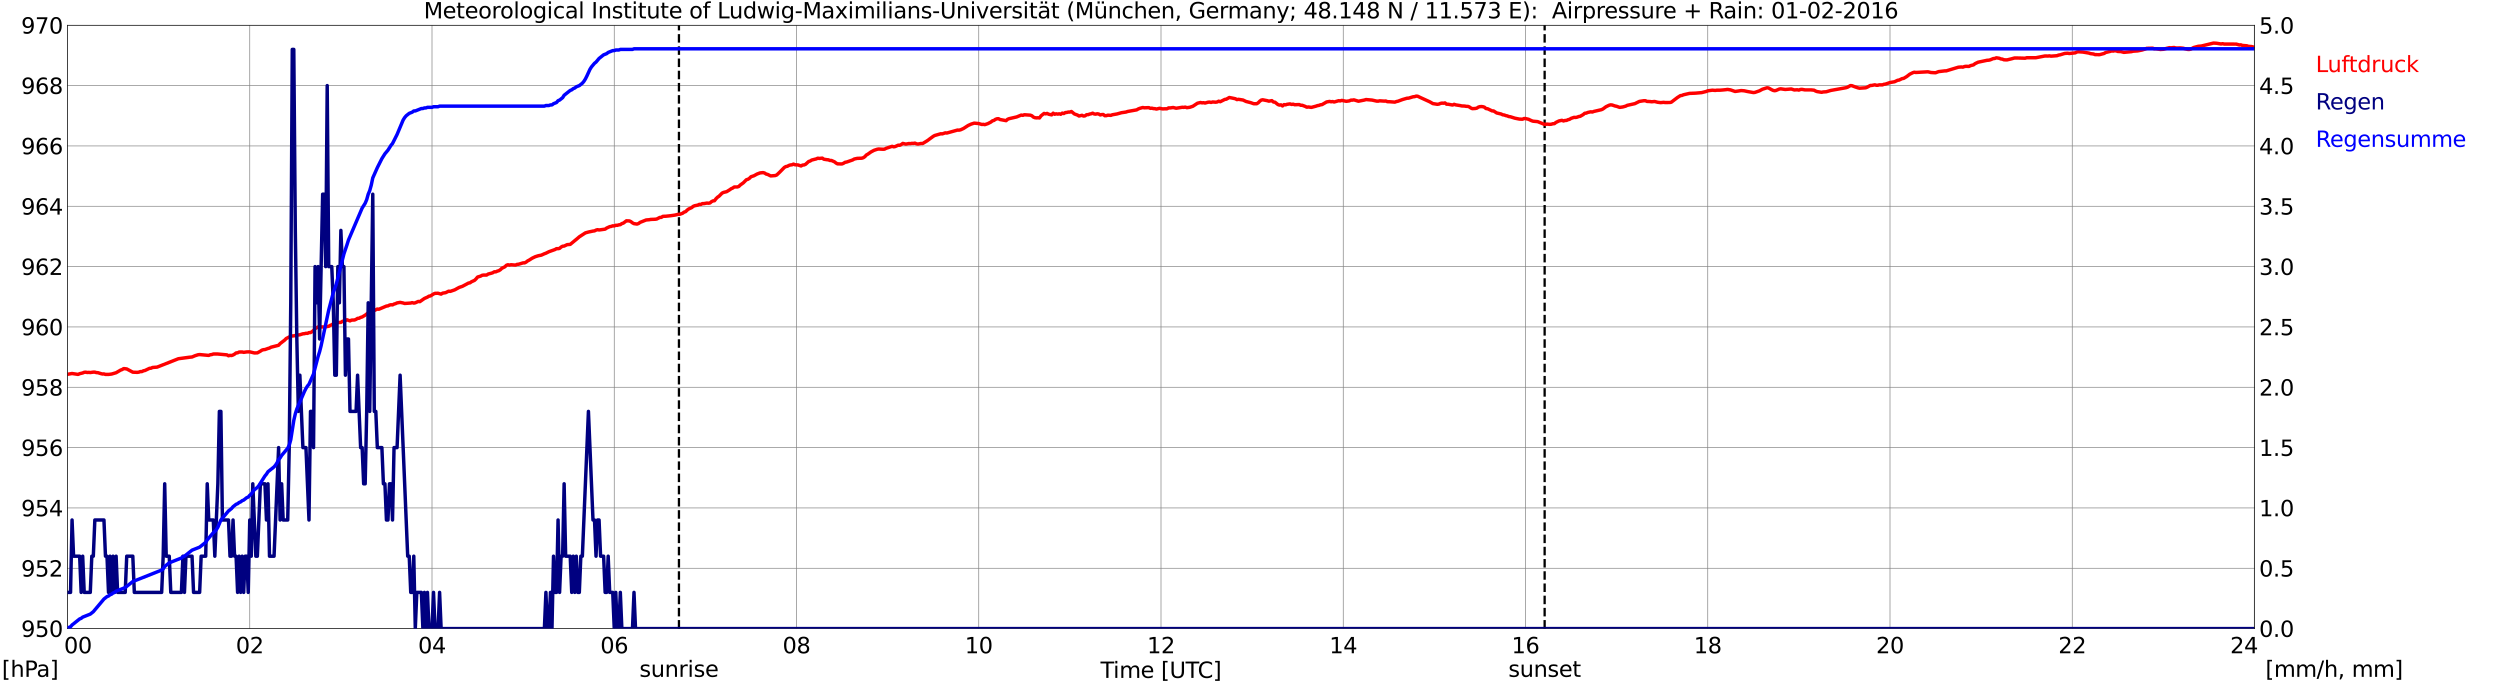 <?xml version="1.0" encoding="utf-8" standalone="no"?>
<!DOCTYPE svg PUBLIC "-//W3C//DTD SVG 1.1//EN"
  "http://www.w3.org/Graphics/SVG/1.1/DTD/svg11.dtd">
<svg xmlns:xlink="http://www.w3.org/1999/xlink" width="1085.4pt" height="296.64pt" viewBox="0 0 1085.4 296.64" xmlns="http://www.w3.org/2000/svg" version="1.1">
 <defs>
  <style type="text/css">*{stroke-linejoin: round; stroke-linecap: butt}</style>
 </defs>
 <g id="figure_1">
  <g id="patch_1">
   <path d="M 0 296.64 
L 1085.4 296.64 
L 1085.4 0 
L 0 0 
z
" style="fill: #ffffff"/>
  </g>
  <g id="axes_1">
   <g id="patch_2">
    <path d="M 29.306 272.909 
L 978.814 272.909 
L 978.814 10.976 
L 29.306 10.976 
z
" style="fill: #ffffff"/>
   </g>
   <g id="patch_3">
    <path d="M 978.814 272.909 
L 978.814 272.909 
L 978.814 10.976 
L 978.814 10.976 
z
" clip-path="url(#p47aa2115b2)" style="fill: #d3d3d3; opacity: 0.25; stroke: #d3d3d3; stroke-linejoin: miter"/>
   </g>
   <g id="matplotlib.axis_1">
    <g id="xtick_1">
     <g id="line2d_1">
      <path d="M 29.306 272.909 
L 29.306 10.976 
" clip-path="url(#p47aa2115b2)" style="fill: none; stroke: #808080; stroke-width: 0.3; stroke-linecap: square"/>
     </g>
     <g id="line2d_2"/>
     <g id="text_1">
      <!--    00 -->
      <g transform="translate(18.733 283.627) scale(0.095 -0.095)">
       <defs>
        <path id="DejaVuSans-20" transform="scale(0.016)"/>
        <path id="DejaVuSans-30" d="M 2034 4250 
Q 1547 4250 1301 3770 
Q 1056 3291 1056 2328 
Q 1056 1369 1301 889 
Q 1547 409 2034 409 
Q 2525 409 2770 889 
Q 3016 1369 3016 2328 
Q 3016 3291 2770 3770 
Q 2525 4250 2034 4250 
z
M 2034 4750 
Q 2819 4750 3233 4129 
Q 3647 3509 3647 2328 
Q 3647 1150 3233 529 
Q 2819 -91 2034 -91 
Q 1250 -91 836 529 
Q 422 1150 422 2328 
Q 422 3509 836 4129 
Q 1250 4750 2034 4750 
z
" transform="scale(0.016)"/>
       </defs>
       <use xlink:href="#DejaVuSans-20"/>
       <use xlink:href="#DejaVuSans-20" transform="translate(31.787 0)"/>
       <use xlink:href="#DejaVuSans-20" transform="translate(63.574 0)"/>
       <use xlink:href="#DejaVuSans-30" transform="translate(95.361 0)"/>
       <use xlink:href="#DejaVuSans-30" transform="translate(158.984 0)"/>
      </g>
     </g>
    </g>
    <g id="xtick_2">
     <g id="line2d_3">
      <path d="M 108.431 272.909 
L 108.431 10.976 
" clip-path="url(#p47aa2115b2)" style="fill: none; stroke: #808080; stroke-width: 0.3; stroke-linecap: square"/>
     </g>
     <g id="line2d_4"/>
     <g id="text_2">
      <!-- 02 -->
      <g transform="translate(102.387 283.627) scale(0.095 -0.095)">
       <defs>
        <path id="DejaVuSans-32" d="M 1228 531 
L 3431 531 
L 3431 0 
L 469 0 
L 469 531 
Q 828 903 1448 1529 
Q 2069 2156 2228 2338 
Q 2531 2678 2651 2914 
Q 2772 3150 2772 3378 
Q 2772 3750 2511 3984 
Q 2250 4219 1831 4219 
Q 1534 4219 1204 4116 
Q 875 4013 500 3803 
L 500 4441 
Q 881 4594 1212 4672 
Q 1544 4750 1819 4750 
Q 2544 4750 2975 4387 
Q 3406 4025 3406 3419 
Q 3406 3131 3298 2873 
Q 3191 2616 2906 2266 
Q 2828 2175 2409 1742 
Q 1991 1309 1228 531 
z
" transform="scale(0.016)"/>
       </defs>
       <use xlink:href="#DejaVuSans-30"/>
       <use xlink:href="#DejaVuSans-32" transform="translate(63.623 0)"/>
      </g>
     </g>
    </g>
    <g id="xtick_3">
     <g id="line2d_5">
      <path d="M 187.557 272.909 
L 187.557 10.976 
" clip-path="url(#p47aa2115b2)" style="fill: none; stroke: #808080; stroke-width: 0.3; stroke-linecap: square"/>
     </g>
     <g id="line2d_6"/>
     <g id="text_3">
      <!-- 04 -->
      <g transform="translate(181.513 283.627) scale(0.095 -0.095)">
       <defs>
        <path id="DejaVuSans-34" d="M 2419 4116 
L 825 1625 
L 2419 1625 
L 2419 4116 
z
M 2253 4666 
L 3047 4666 
L 3047 1625 
L 3713 1625 
L 3713 1100 
L 3047 1100 
L 3047 0 
L 2419 0 
L 2419 1100 
L 313 1100 
L 313 1709 
L 2253 4666 
z
" transform="scale(0.016)"/>
       </defs>
       <use xlink:href="#DejaVuSans-30"/>
       <use xlink:href="#DejaVuSans-34" transform="translate(63.623 0)"/>
      </g>
     </g>
    </g>
    <g id="xtick_4">
     <g id="line2d_7">
      <path d="M 266.683 272.909 
L 266.683 10.976 
" clip-path="url(#p47aa2115b2)" style="fill: none; stroke: #808080; stroke-width: 0.3; stroke-linecap: square"/>
     </g>
     <g id="line2d_8"/>
     <g id="text_4">
      <!-- 06 -->
      <g transform="translate(260.638 283.627) scale(0.095 -0.095)">
       <defs>
        <path id="DejaVuSans-36" d="M 2113 2584 
Q 1688 2584 1439 2293 
Q 1191 2003 1191 1497 
Q 1191 994 1439 701 
Q 1688 409 2113 409 
Q 2538 409 2786 701 
Q 3034 994 3034 1497 
Q 3034 2003 2786 2293 
Q 2538 2584 2113 2584 
z
M 3366 4563 
L 3366 3988 
Q 3128 4100 2886 4159 
Q 2644 4219 2406 4219 
Q 1781 4219 1451 3797 
Q 1122 3375 1075 2522 
Q 1259 2794 1537 2939 
Q 1816 3084 2150 3084 
Q 2853 3084 3261 2657 
Q 3669 2231 3669 1497 
Q 3669 778 3244 343 
Q 2819 -91 2113 -91 
Q 1303 -91 875 529 
Q 447 1150 447 2328 
Q 447 3434 972 4092 
Q 1497 4750 2381 4750 
Q 2619 4750 2861 4703 
Q 3103 4656 3366 4563 
z
" transform="scale(0.016)"/>
       </defs>
       <use xlink:href="#DejaVuSans-30"/>
       <use xlink:href="#DejaVuSans-36" transform="translate(63.623 0)"/>
      </g>
     </g>
    </g>
    <g id="xtick_5">
     <g id="line2d_9">
      <path d="M 345.808 272.909 
L 345.808 10.976 
" clip-path="url(#p47aa2115b2)" style="fill: none; stroke: #808080; stroke-width: 0.3; stroke-linecap: square"/>
     </g>
     <g id="line2d_10"/>
     <g id="text_5">
      <!-- 08 -->
      <g transform="translate(339.764 283.627) scale(0.095 -0.095)">
       <defs>
        <path id="DejaVuSans-38" d="M 2034 2216 
Q 1584 2216 1326 1975 
Q 1069 1734 1069 1313 
Q 1069 891 1326 650 
Q 1584 409 2034 409 
Q 2484 409 2743 651 
Q 3003 894 3003 1313 
Q 3003 1734 2745 1975 
Q 2488 2216 2034 2216 
z
M 1403 2484 
Q 997 2584 770 2862 
Q 544 3141 544 3541 
Q 544 4100 942 4425 
Q 1341 4750 2034 4750 
Q 2731 4750 3128 4425 
Q 3525 4100 3525 3541 
Q 3525 3141 3298 2862 
Q 3072 2584 2669 2484 
Q 3125 2378 3379 2068 
Q 3634 1759 3634 1313 
Q 3634 634 3220 271 
Q 2806 -91 2034 -91 
Q 1263 -91 848 271 
Q 434 634 434 1313 
Q 434 1759 690 2068 
Q 947 2378 1403 2484 
z
M 1172 3481 
Q 1172 3119 1398 2916 
Q 1625 2713 2034 2713 
Q 2441 2713 2670 2916 
Q 2900 3119 2900 3481 
Q 2900 3844 2670 4047 
Q 2441 4250 2034 4250 
Q 1625 4250 1398 4047 
Q 1172 3844 1172 3481 
z
" transform="scale(0.016)"/>
       </defs>
       <use xlink:href="#DejaVuSans-30"/>
       <use xlink:href="#DejaVuSans-38" transform="translate(63.623 0)"/>
      </g>
     </g>
    </g>
    <g id="xtick_6">
     <g id="line2d_11">
      <path d="M 424.934 272.909 
L 424.934 10.976 
" clip-path="url(#p47aa2115b2)" style="fill: none; stroke: #808080; stroke-width: 0.3; stroke-linecap: square"/>
     </g>
     <g id="line2d_12"/>
     <g id="text_6">
      <!-- 10 -->
      <g transform="translate(418.89 283.627) scale(0.095 -0.095)">
       <defs>
        <path id="DejaVuSans-31" d="M 794 531 
L 1825 531 
L 1825 4091 
L 703 3866 
L 703 4441 
L 1819 4666 
L 2450 4666 
L 2450 531 
L 3481 531 
L 3481 0 
L 794 0 
L 794 531 
z
" transform="scale(0.016)"/>
       </defs>
       <use xlink:href="#DejaVuSans-31"/>
       <use xlink:href="#DejaVuSans-30" transform="translate(63.623 0)"/>
      </g>
     </g>
    </g>
    <g id="xtick_7">
     <g id="line2d_13">
      <path d="M 504.06 272.909 
L 504.06 10.976 
" clip-path="url(#p47aa2115b2)" style="fill: none; stroke: #808080; stroke-width: 0.3; stroke-linecap: square"/>
     </g>
     <g id="line2d_14"/>
     <g id="text_7">
      <!-- 12 -->
      <g transform="translate(498.015 283.627) scale(0.095 -0.095)">
       <use xlink:href="#DejaVuSans-31"/>
       <use xlink:href="#DejaVuSans-32" transform="translate(63.623 0)"/>
      </g>
     </g>
    </g>
    <g id="xtick_8">
     <g id="line2d_15">
      <path d="M 583.185 272.909 
L 583.185 10.976 
" clip-path="url(#p47aa2115b2)" style="fill: none; stroke: #808080; stroke-width: 0.3; stroke-linecap: square"/>
     </g>
     <g id="line2d_16"/>
     <g id="text_8">
      <!-- 14 -->
      <g transform="translate(577.141 283.627) scale(0.095 -0.095)">
       <use xlink:href="#DejaVuSans-31"/>
       <use xlink:href="#DejaVuSans-34" transform="translate(63.623 0)"/>
      </g>
     </g>
    </g>
    <g id="xtick_9">
     <g id="line2d_17">
      <path d="M 662.311 272.909 
L 662.311 10.976 
" clip-path="url(#p47aa2115b2)" style="fill: none; stroke: #808080; stroke-width: 0.3; stroke-linecap: square"/>
     </g>
     <g id="line2d_18"/>
     <g id="text_9">
      <!-- 16 -->
      <g transform="translate(656.267 283.627) scale(0.095 -0.095)">
       <use xlink:href="#DejaVuSans-31"/>
       <use xlink:href="#DejaVuSans-36" transform="translate(63.623 0)"/>
      </g>
     </g>
    </g>
    <g id="xtick_10">
     <g id="line2d_19">
      <path d="M 741.437 272.909 
L 741.437 10.976 
" clip-path="url(#p47aa2115b2)" style="fill: none; stroke: #808080; stroke-width: 0.3; stroke-linecap: square"/>
     </g>
     <g id="line2d_20"/>
     <g id="text_10">
      <!-- 18 -->
      <g transform="translate(735.392 283.627) scale(0.095 -0.095)">
       <use xlink:href="#DejaVuSans-31"/>
       <use xlink:href="#DejaVuSans-38" transform="translate(63.623 0)"/>
      </g>
     </g>
    </g>
    <g id="xtick_11">
     <g id="line2d_21">
      <path d="M 820.562 272.909 
L 820.562 10.976 
" clip-path="url(#p47aa2115b2)" style="fill: none; stroke: #808080; stroke-width: 0.3; stroke-linecap: square"/>
     </g>
     <g id="line2d_22"/>
     <g id="text_11">
      <!-- 20 -->
      <g transform="translate(814.518 283.627) scale(0.095 -0.095)">
       <use xlink:href="#DejaVuSans-32"/>
       <use xlink:href="#DejaVuSans-30" transform="translate(63.623 0)"/>
      </g>
     </g>
    </g>
    <g id="xtick_12">
     <g id="line2d_23">
      <path d="M 899.688 272.909 
L 899.688 10.976 
" clip-path="url(#p47aa2115b2)" style="fill: none; stroke: #808080; stroke-width: 0.3; stroke-linecap: square"/>
     </g>
     <g id="line2d_24"/>
     <g id="text_12">
      <!-- 22 -->
      <g transform="translate(893.644 283.627) scale(0.095 -0.095)">
       <use xlink:href="#DejaVuSans-32"/>
       <use xlink:href="#DejaVuSans-32" transform="translate(63.623 0)"/>
      </g>
     </g>
    </g>
    <g id="xtick_13">
     <g id="line2d_25">
      <path d="M 978.814 272.909 
L 978.814 10.976 
" clip-path="url(#p47aa2115b2)" style="fill: none; stroke: #808080; stroke-width: 0.3; stroke-linecap: square"/>
     </g>
     <g id="line2d_26"/>
     <g id="text_13">
      <!-- 24    -->
      <g transform="translate(968.241 283.627) scale(0.095 -0.095)">
       <use xlink:href="#DejaVuSans-32"/>
       <use xlink:href="#DejaVuSans-34" transform="translate(63.623 0)"/>
       <use xlink:href="#DejaVuSans-20" transform="translate(127.246 0)"/>
       <use xlink:href="#DejaVuSans-20" transform="translate(159.033 0)"/>
       <use xlink:href="#DejaVuSans-20" transform="translate(190.82 0)"/>
      </g>
     </g>
    </g>
    <g id="text_14">
     <!-- Time [UTC] -->
     <g transform="translate(477.806 294.322) scale(0.095 -0.095)">
      <defs>
       <path id="DejaVuSans-54" d="M -19 4666 
L 3928 4666 
L 3928 4134 
L 2272 4134 
L 2272 0 
L 1638 0 
L 1638 4134 
L -19 4134 
L -19 4666 
z
" transform="scale(0.016)"/>
       <path id="DejaVuSans-69" d="M 603 3500 
L 1178 3500 
L 1178 0 
L 603 0 
L 603 3500 
z
M 603 4863 
L 1178 4863 
L 1178 4134 
L 603 4134 
L 603 4863 
z
" transform="scale(0.016)"/>
       <path id="DejaVuSans-6d" d="M 3328 2828 
Q 3544 3216 3844 3400 
Q 4144 3584 4550 3584 
Q 5097 3584 5394 3201 
Q 5691 2819 5691 2113 
L 5691 0 
L 5113 0 
L 5113 2094 
Q 5113 2597 4934 2840 
Q 4756 3084 4391 3084 
Q 3944 3084 3684 2787 
Q 3425 2491 3425 1978 
L 3425 0 
L 2847 0 
L 2847 2094 
Q 2847 2600 2669 2842 
Q 2491 3084 2119 3084 
Q 1678 3084 1418 2786 
Q 1159 2488 1159 1978 
L 1159 0 
L 581 0 
L 581 3500 
L 1159 3500 
L 1159 2956 
Q 1356 3278 1631 3431 
Q 1906 3584 2284 3584 
Q 2666 3584 2933 3390 
Q 3200 3197 3328 2828 
z
" transform="scale(0.016)"/>
       <path id="DejaVuSans-65" d="M 3597 1894 
L 3597 1613 
L 953 1613 
Q 991 1019 1311 708 
Q 1631 397 2203 397 
Q 2534 397 2845 478 
Q 3156 559 3463 722 
L 3463 178 
Q 3153 47 2828 -22 
Q 2503 -91 2169 -91 
Q 1331 -91 842 396 
Q 353 884 353 1716 
Q 353 2575 817 3079 
Q 1281 3584 2069 3584 
Q 2775 3584 3186 3129 
Q 3597 2675 3597 1894 
z
M 3022 2063 
Q 3016 2534 2758 2815 
Q 2500 3097 2075 3097 
Q 1594 3097 1305 2825 
Q 1016 2553 972 2059 
L 3022 2063 
z
" transform="scale(0.016)"/>
       <path id="DejaVuSans-5b" d="M 550 4863 
L 1875 4863 
L 1875 4416 
L 1125 4416 
L 1125 -397 
L 1875 -397 
L 1875 -844 
L 550 -844 
L 550 4863 
z
" transform="scale(0.016)"/>
       <path id="DejaVuSans-55" d="M 556 4666 
L 1191 4666 
L 1191 1831 
Q 1191 1081 1462 751 
Q 1734 422 2344 422 
Q 2950 422 3222 751 
Q 3494 1081 3494 1831 
L 3494 4666 
L 4128 4666 
L 4128 1753 
Q 4128 841 3676 375 
Q 3225 -91 2344 -91 
Q 1459 -91 1007 375 
Q 556 841 556 1753 
L 556 4666 
z
" transform="scale(0.016)"/>
       <path id="DejaVuSans-43" d="M 4122 4306 
L 4122 3641 
Q 3803 3938 3442 4084 
Q 3081 4231 2675 4231 
Q 1875 4231 1450 3742 
Q 1025 3253 1025 2328 
Q 1025 1406 1450 917 
Q 1875 428 2675 428 
Q 3081 428 3442 575 
Q 3803 722 4122 1019 
L 4122 359 
Q 3791 134 3420 21 
Q 3050 -91 2638 -91 
Q 1578 -91 968 557 
Q 359 1206 359 2328 
Q 359 3453 968 4101 
Q 1578 4750 2638 4750 
Q 3056 4750 3426 4639 
Q 3797 4528 4122 4306 
z
" transform="scale(0.016)"/>
       <path id="DejaVuSans-5d" d="M 1947 4863 
L 1947 -844 
L 622 -844 
L 622 -397 
L 1369 -397 
L 1369 4416 
L 622 4416 
L 622 4863 
L 1947 4863 
z
" transform="scale(0.016)"/>
      </defs>
      <use xlink:href="#DejaVuSans-54"/>
      <use xlink:href="#DejaVuSans-69" transform="translate(57.959 0)"/>
      <use xlink:href="#DejaVuSans-6d" transform="translate(85.742 0)"/>
      <use xlink:href="#DejaVuSans-65" transform="translate(183.154 0)"/>
      <use xlink:href="#DejaVuSans-20" transform="translate(244.678 0)"/>
      <use xlink:href="#DejaVuSans-5b" transform="translate(276.465 0)"/>
      <use xlink:href="#DejaVuSans-55" transform="translate(315.479 0)"/>
      <use xlink:href="#DejaVuSans-54" transform="translate(388.672 0)"/>
      <use xlink:href="#DejaVuSans-43" transform="translate(443.881 0)"/>
      <use xlink:href="#DejaVuSans-5d" transform="translate(513.705 0)"/>
     </g>
    </g>
   </g>
   <g id="matplotlib.axis_2">
    <g id="ytick_1">
     <g id="line2d_27">
      <path d="M 29.306 272.909 
L 978.814 272.909 
" clip-path="url(#p47aa2115b2)" style="fill: none; stroke: #808080; stroke-width: 0.3; stroke-linecap: square"/>
     </g>
     <g id="line2d_28"/>
     <g id="text_15">
      <!-- 950 -->
      <g transform="translate(9.173 276.518) scale(0.095 -0.095)">
       <defs>
        <path id="DejaVuSans-39" d="M 703 97 
L 703 672 
Q 941 559 1184 500 
Q 1428 441 1663 441 
Q 2288 441 2617 861 
Q 2947 1281 2994 2138 
Q 2813 1869 2534 1725 
Q 2256 1581 1919 1581 
Q 1219 1581 811 2004 
Q 403 2428 403 3163 
Q 403 3881 828 4315 
Q 1253 4750 1959 4750 
Q 2769 4750 3195 4129 
Q 3622 3509 3622 2328 
Q 3622 1225 3098 567 
Q 2575 -91 1691 -91 
Q 1453 -91 1209 -44 
Q 966 3 703 97 
z
M 1959 2075 
Q 2384 2075 2632 2365 
Q 2881 2656 2881 3163 
Q 2881 3666 2632 3958 
Q 2384 4250 1959 4250 
Q 1534 4250 1286 3958 
Q 1038 3666 1038 3163 
Q 1038 2656 1286 2365 
Q 1534 2075 1959 2075 
z
" transform="scale(0.016)"/>
        <path id="DejaVuSans-35" d="M 691 4666 
L 3169 4666 
L 3169 4134 
L 1269 4134 
L 1269 2991 
Q 1406 3038 1543 3061 
Q 1681 3084 1819 3084 
Q 2600 3084 3056 2656 
Q 3513 2228 3513 1497 
Q 3513 744 3044 326 
Q 2575 -91 1722 -91 
Q 1428 -91 1123 -41 
Q 819 9 494 109 
L 494 744 
Q 775 591 1075 516 
Q 1375 441 1709 441 
Q 2250 441 2565 725 
Q 2881 1009 2881 1497 
Q 2881 1984 2565 2268 
Q 2250 2553 1709 2553 
Q 1456 2553 1204 2497 
Q 953 2441 691 2322 
L 691 4666 
z
" transform="scale(0.016)"/>
       </defs>
       <use xlink:href="#DejaVuSans-39"/>
       <use xlink:href="#DejaVuSans-35" transform="translate(63.623 0)"/>
       <use xlink:href="#DejaVuSans-30" transform="translate(127.246 0)"/>
      </g>
     </g>
    </g>
    <g id="ytick_2">
     <g id="line2d_29">
      <path d="M 29.306 246.715 
L 978.814 246.715 
" clip-path="url(#p47aa2115b2)" style="fill: none; stroke: #808080; stroke-width: 0.3; stroke-linecap: square"/>
     </g>
     <g id="line2d_30"/>
     <g id="text_16">
      <!-- 952 -->
      <g transform="translate(9.173 250.325) scale(0.095 -0.095)">
       <use xlink:href="#DejaVuSans-39"/>
       <use xlink:href="#DejaVuSans-35" transform="translate(63.623 0)"/>
       <use xlink:href="#DejaVuSans-32" transform="translate(127.246 0)"/>
      </g>
     </g>
    </g>
    <g id="ytick_3">
     <g id="line2d_31">
      <path d="M 29.306 220.522 
L 978.814 220.522 
" clip-path="url(#p47aa2115b2)" style="fill: none; stroke: #808080; stroke-width: 0.3; stroke-linecap: square"/>
     </g>
     <g id="line2d_32"/>
     <g id="text_17">
      <!-- 954 -->
      <g transform="translate(9.173 224.131) scale(0.095 -0.095)">
       <use xlink:href="#DejaVuSans-39"/>
       <use xlink:href="#DejaVuSans-35" transform="translate(63.623 0)"/>
       <use xlink:href="#DejaVuSans-34" transform="translate(127.246 0)"/>
      </g>
     </g>
    </g>
    <g id="ytick_4">
     <g id="line2d_33">
      <path d="M 29.306 194.329 
L 978.814 194.329 
" clip-path="url(#p47aa2115b2)" style="fill: none; stroke: #808080; stroke-width: 0.3; stroke-linecap: square"/>
     </g>
     <g id="line2d_34"/>
     <g id="text_18">
      <!-- 956 -->
      <g transform="translate(9.173 197.938) scale(0.095 -0.095)">
       <use xlink:href="#DejaVuSans-39"/>
       <use xlink:href="#DejaVuSans-35" transform="translate(63.623 0)"/>
       <use xlink:href="#DejaVuSans-36" transform="translate(127.246 0)"/>
      </g>
     </g>
    </g>
    <g id="ytick_5">
     <g id="line2d_35">
      <path d="M 29.306 168.136 
L 978.814 168.136 
" clip-path="url(#p47aa2115b2)" style="fill: none; stroke: #808080; stroke-width: 0.3; stroke-linecap: square"/>
     </g>
     <g id="line2d_36"/>
     <g id="text_19">
      <!-- 958 -->
      <g transform="translate(9.173 171.745) scale(0.095 -0.095)">
       <use xlink:href="#DejaVuSans-39"/>
       <use xlink:href="#DejaVuSans-35" transform="translate(63.623 0)"/>
       <use xlink:href="#DejaVuSans-38" transform="translate(127.246 0)"/>
      </g>
     </g>
    </g>
    <g id="ytick_6">
     <g id="line2d_37">
      <path d="M 29.306 141.942 
L 978.814 141.942 
" clip-path="url(#p47aa2115b2)" style="fill: none; stroke: #808080; stroke-width: 0.3; stroke-linecap: square"/>
     </g>
     <g id="line2d_38"/>
     <g id="text_20">
      <!-- 960 -->
      <g transform="translate(9.173 145.551) scale(0.095 -0.095)">
       <use xlink:href="#DejaVuSans-39"/>
       <use xlink:href="#DejaVuSans-36" transform="translate(63.623 0)"/>
       <use xlink:href="#DejaVuSans-30" transform="translate(127.246 0)"/>
      </g>
     </g>
    </g>
    <g id="ytick_7">
     <g id="line2d_39">
      <path d="M 29.306 115.749 
L 978.814 115.749 
" clip-path="url(#p47aa2115b2)" style="fill: none; stroke: #808080; stroke-width: 0.3; stroke-linecap: square"/>
     </g>
     <g id="line2d_40"/>
     <g id="text_21">
      <!-- 962 -->
      <g transform="translate(9.173 119.358) scale(0.095 -0.095)">
       <use xlink:href="#DejaVuSans-39"/>
       <use xlink:href="#DejaVuSans-36" transform="translate(63.623 0)"/>
       <use xlink:href="#DejaVuSans-32" transform="translate(127.246 0)"/>
      </g>
     </g>
    </g>
    <g id="ytick_8">
     <g id="line2d_41">
      <path d="M 29.306 89.556 
L 978.814 89.556 
" clip-path="url(#p47aa2115b2)" style="fill: none; stroke: #808080; stroke-width: 0.3; stroke-linecap: square"/>
     </g>
     <g id="line2d_42"/>
     <g id="text_22">
      <!-- 964 -->
      <g transform="translate(9.173 93.165) scale(0.095 -0.095)">
       <use xlink:href="#DejaVuSans-39"/>
       <use xlink:href="#DejaVuSans-36" transform="translate(63.623 0)"/>
       <use xlink:href="#DejaVuSans-34" transform="translate(127.246 0)"/>
      </g>
     </g>
    </g>
    <g id="ytick_9">
     <g id="line2d_43">
      <path d="M 29.306 63.362 
L 978.814 63.362 
" clip-path="url(#p47aa2115b2)" style="fill: none; stroke: #808080; stroke-width: 0.3; stroke-linecap: square"/>
     </g>
     <g id="line2d_44"/>
     <g id="text_23">
      <!-- 966 -->
      <g transform="translate(9.173 66.972) scale(0.095 -0.095)">
       <use xlink:href="#DejaVuSans-39"/>
       <use xlink:href="#DejaVuSans-36" transform="translate(63.623 0)"/>
       <use xlink:href="#DejaVuSans-36" transform="translate(127.246 0)"/>
      </g>
     </g>
    </g>
    <g id="ytick_10">
     <g id="line2d_45">
      <path d="M 29.306 37.169 
L 978.814 37.169 
" clip-path="url(#p47aa2115b2)" style="fill: none; stroke: #808080; stroke-width: 0.3; stroke-linecap: square"/>
     </g>
     <g id="line2d_46"/>
     <g id="text_24">
      <!-- 968 -->
      <g transform="translate(9.173 40.778) scale(0.095 -0.095)">
       <use xlink:href="#DejaVuSans-39"/>
       <use xlink:href="#DejaVuSans-36" transform="translate(63.623 0)"/>
       <use xlink:href="#DejaVuSans-38" transform="translate(127.246 0)"/>
      </g>
     </g>
    </g>
    <g id="ytick_11">
     <g id="line2d_47">
      <path d="M 29.306 10.976 
L 978.814 10.976 
" clip-path="url(#p47aa2115b2)" style="fill: none; stroke: #808080; stroke-width: 0.3; stroke-linecap: square"/>
     </g>
     <g id="line2d_48"/>
     <g id="text_25">
      <!-- 970 -->
      <g transform="translate(9.173 14.585) scale(0.095 -0.095)">
       <defs>
        <path id="DejaVuSans-37" d="M 525 4666 
L 3525 4666 
L 3525 4397 
L 1831 0 
L 1172 0 
L 2766 4134 
L 525 4134 
L 525 4666 
z
" transform="scale(0.016)"/>
       </defs>
       <use xlink:href="#DejaVuSans-39"/>
       <use xlink:href="#DejaVuSans-37" transform="translate(63.623 0)"/>
       <use xlink:href="#DejaVuSans-30" transform="translate(127.246 0)"/>
      </g>
     </g>
    </g>
   </g>
   <g id="line2d_49">
    <path d="M 294.772 272.909 
L 294.772 10.976 
" clip-path="url(#p47aa2115b2)" style="fill: none; stroke-dasharray: 3.7,1.6; stroke-dashoffset: 0; stroke: #000000"/>
   </g>
   <g id="line2d_50">
    <path d="M 670.619 272.909 
L 670.619 10.976 
" clip-path="url(#p47aa2115b2)" style="fill: none; stroke-dasharray: 3.7,1.6; stroke-dashoffset: 0; stroke: #000000"/>
   </g>
   <g id="line2d_51">
    <path d="M 29.306 162.504 
L 31.284 162.163 
L 33.921 162.556 
L 34.581 162.242 
L 35.9 161.928 
L 36.559 161.64 
L 37.218 161.587 
L 37.878 161.718 
L 38.537 161.666 
L 39.197 161.744 
L 40.515 161.561 
L 41.175 161.561 
L 41.834 161.771 
L 42.493 161.797 
L 43.812 162.216 
L 44.472 162.373 
L 45.131 162.347 
L 45.79 162.556 
L 47.109 162.556 
L 48.428 162.399 
L 50.406 161.823 
L 52.384 160.67 
L 53.043 160.435 
L 53.703 160.016 
L 55.022 160.173 
L 57.659 161.587 
L 59.637 161.666 
L 60.297 161.561 
L 60.956 161.325 
L 61.615 161.325 
L 62.275 160.985 
L 62.934 160.854 
L 64.912 159.911 
L 65.572 159.858 
L 66.231 159.544 
L 68.209 159.387 
L 77.441 155.746 
L 82.056 155.117 
L 83.375 154.987 
L 84.694 154.436 
L 86.013 154.017 
L 86.672 153.939 
L 90.628 154.305 
L 91.288 154.017 
L 91.947 153.939 
L 92.606 153.703 
L 94.584 153.703 
L 98.541 154.07 
L 99.2 154.463 
L 99.86 154.279 
L 100.519 154.358 
L 101.178 154.122 
L 101.838 153.755 
L 102.497 153.232 
L 103.156 153.179 
L 103.816 152.839 
L 105.135 152.812 
L 105.794 152.97 
L 107.113 152.786 
L 108.431 152.76 
L 110.41 153.232 
L 111.728 153.205 
L 113.047 152.472 
L 113.707 152.027 
L 114.366 151.817 
L 115.025 151.765 
L 116.344 151.293 
L 117.003 151.11 
L 117.663 150.743 
L 120.96 149.905 
L 121.619 149.172 
L 123.597 147.652 
L 124.257 146.971 
L 125.575 146.29 
L 126.894 145.845 
L 127.553 145.819 
L 128.872 145.505 
L 130.191 145.347 
L 131.51 144.928 
L 132.169 144.876 
L 132.829 144.693 
L 133.488 144.745 
L 134.147 144.404 
L 134.807 144.404 
L 135.466 144.012 
L 136.125 143.461 
L 136.785 142.702 
L 138.104 141.942 
L 140.082 141.942 
L 140.741 141.995 
L 142.719 141.654 
L 143.379 141.261 
L 144.038 140.999 
L 144.697 140.528 
L 146.016 140.056 
L 147.994 139.978 
L 148.654 139.506 
L 149.972 139.244 
L 150.632 138.825 
L 151.951 139.323 
L 152.61 138.982 
L 153.929 138.93 
L 154.588 138.642 
L 155.247 138.223 
L 155.907 138.17 
L 156.566 137.804 
L 157.226 137.62 
L 158.544 136.835 
L 159.863 135.813 
L 161.182 134.818 
L 161.841 134.713 
L 162.501 134.818 
L 163.819 134.163 
L 164.479 134.268 
L 167.776 132.879 
L 168.435 132.801 
L 169.094 132.46 
L 169.754 132.303 
L 170.413 132.382 
L 171.073 132.015 
L 171.732 131.832 
L 172.391 131.517 
L 173.71 131.282 
L 175.029 131.543 
L 175.688 131.753 
L 178.326 131.57 
L 178.985 131.386 
L 179.645 131.596 
L 180.304 131.465 
L 181.623 130.862 
L 182.282 130.967 
L 184.26 129.579 
L 185.579 129.003 
L 186.238 128.584 
L 186.898 128.479 
L 188.217 127.641 
L 188.876 127.353 
L 190.195 127.326 
L 191.513 127.693 
L 192.173 127.274 
L 193.492 127.064 
L 194.81 126.41 
L 195.47 126.514 
L 197.448 125.833 
L 198.767 125.1 
L 199.426 124.759 
L 200.745 124.314 
L 202.723 123.266 
L 203.382 122.9 
L 204.042 122.795 
L 204.701 122.323 
L 206.02 121.721 
L 206.679 121.092 
L 207.339 120.28 
L 208.657 119.887 
L 209.317 119.521 
L 209.976 119.416 
L 211.295 119.416 
L 211.954 118.971 
L 213.273 118.63 
L 213.932 118.421 
L 214.592 118.002 
L 215.251 118.028 
L 215.91 117.713 
L 216.57 117.53 
L 217.229 117.111 
L 217.889 116.482 
L 219.207 115.828 
L 219.867 115.173 
L 220.526 114.937 
L 221.186 115.094 
L 221.845 114.937 
L 223.823 115.094 
L 224.482 114.78 
L 225.142 114.727 
L 227.12 114.125 
L 227.779 114.125 
L 228.439 113.784 
L 229.098 113.261 
L 229.757 112.92 
L 231.076 112.082 
L 232.395 111.453 
L 233.714 111.034 
L 235.033 110.772 
L 236.351 110.17 
L 237.011 109.934 
L 238.329 109.279 
L 240.967 108.336 
L 241.626 107.943 
L 242.286 107.97 
L 242.945 107.839 
L 243.604 107.262 
L 244.264 106.896 
L 244.923 106.843 
L 246.242 106.215 
L 247.561 106.11 
L 250.858 103.386 
L 251.517 102.809 
L 254.155 101.107 
L 255.473 100.74 
L 257.451 100.321 
L 258.111 100.242 
L 258.77 99.902 
L 259.43 99.719 
L 260.089 99.85 
L 262.726 99.483 
L 263.386 99.011 
L 264.705 98.409 
L 265.364 98.304 
L 266.023 98.042 
L 266.683 98.095 
L 267.342 97.807 
L 268.002 97.833 
L 268.661 97.623 
L 269.32 97.545 
L 269.98 97.073 
L 270.639 96.864 
L 271.958 95.868 
L 273.277 95.921 
L 273.936 96.235 
L 274.595 96.759 
L 275.255 97.099 
L 276.573 97.283 
L 277.233 97.047 
L 277.892 96.549 
L 280.53 95.501 
L 281.849 95.397 
L 282.508 95.266 
L 284.486 95.187 
L 285.145 95.082 
L 286.464 94.401 
L 287.124 94.375 
L 287.783 93.93 
L 289.102 93.878 
L 291.08 93.668 
L 293.058 93.38 
L 294.377 93.066 
L 295.036 93.066 
L 296.355 92.594 
L 297.014 92.096 
L 297.674 91.887 
L 298.333 91.232 
L 298.992 90.734 
L 300.311 90.132 
L 300.971 89.582 
L 301.63 89.32 
L 302.949 89.058 
L 303.608 88.717 
L 304.267 88.77 
L 304.927 88.403 
L 305.586 88.403 
L 306.905 88.167 
L 307.564 88.22 
L 308.224 88.141 
L 308.883 87.565 
L 309.543 87.224 
L 310.202 87.146 
L 310.861 86.281 
L 311.521 85.627 
L 312.18 85.181 
L 313.499 83.845 
L 314.158 83.531 
L 315.477 83.217 
L 316.796 82.405 
L 317.455 81.933 
L 318.114 81.645 
L 318.774 81.174 
L 320.093 81.174 
L 320.752 80.964 
L 321.411 80.309 
L 322.73 79.366 
L 324.049 78.031 
L 324.708 77.847 
L 325.368 77.428 
L 326.027 76.747 
L 327.346 76.302 
L 328.665 75.568 
L 329.983 75.071 
L 331.302 74.94 
L 331.961 75.123 
L 332.621 75.568 
L 333.28 75.726 
L 334.599 76.38 
L 336.577 76.223 
L 337.236 75.961 
L 338.555 74.704 
L 340.533 72.687 
L 341.193 72.32 
L 341.852 72.189 
L 342.512 71.823 
L 343.171 71.613 
L 343.83 71.561 
L 344.49 71.246 
L 345.149 71.535 
L 346.468 71.613 
L 347.787 72.058 
L 348.446 71.666 
L 349.105 71.613 
L 349.765 71.325 
L 351.083 70.12 
L 351.743 69.911 
L 352.402 69.492 
L 353.721 69.151 
L 354.38 68.994 
L 355.04 68.68 
L 355.699 68.784 
L 357.018 68.653 
L 357.677 69.125 
L 358.996 69.334 
L 359.655 69.387 
L 360.315 69.675 
L 360.974 69.675 
L 362.293 70.251 
L 362.952 70.775 
L 363.612 71.142 
L 364.93 71.168 
L 365.59 71.168 
L 366.249 70.88 
L 366.909 70.461 
L 367.568 70.356 
L 370.206 69.439 
L 370.865 69.046 
L 372.184 68.758 
L 374.162 68.68 
L 374.821 68.47 
L 375.481 68.025 
L 376.14 67.291 
L 376.799 66.925 
L 378.118 65.982 
L 379.437 65.274 
L 380.756 64.829 
L 381.415 64.698 
L 383.393 64.803 
L 384.053 64.751 
L 384.712 64.384 
L 387.349 63.519 
L 388.009 63.755 
L 388.668 63.624 
L 389.987 63.022 
L 390.646 63.074 
L 391.306 62.734 
L 391.965 62.262 
L 393.284 62.577 
L 394.603 62.315 
L 395.262 62.367 
L 395.921 62.236 
L 396.581 62.262 
L 397.24 62.131 
L 397.899 62.446 
L 398.559 62.55 
L 399.878 62.288 
L 400.537 62.341 
L 402.515 61.136 
L 405.153 59.198 
L 405.812 58.831 
L 408.45 58.071 
L 409.109 58.124 
L 410.428 57.678 
L 411.087 57.757 
L 415.703 56.473 
L 416.362 56.5 
L 417.022 56.369 
L 418.34 55.766 
L 420.318 54.483 
L 421.637 53.88 
L 422.956 53.461 
L 424.934 53.645 
L 426.253 54.037 
L 426.912 53.985 
L 427.572 54.116 
L 428.89 53.671 
L 430.209 52.99 
L 430.869 52.466 
L 431.528 52.283 
L 432.187 51.811 
L 432.847 51.575 
L 433.506 51.523 
L 434.165 51.89 
L 436.144 52.256 
L 436.803 52.387 
L 437.462 51.785 
L 438.122 51.523 
L 441.419 50.763 
L 443.397 49.951 
L 444.056 50.082 
L 444.716 49.82 
L 447.353 50.004 
L 448.012 50.266 
L 448.672 50.842 
L 449.331 51.104 
L 449.991 51.182 
L 450.65 51.13 
L 451.309 51.209 
L 451.969 50.292 
L 453.287 49.244 
L 453.947 49.454 
L 454.606 49.244 
L 455.266 49.585 
L 456.584 49.873 
L 457.244 49.139 
L 457.903 49.611 
L 458.563 49.401 
L 459.222 49.558 
L 459.881 49.401 
L 460.541 49.611 
L 461.2 49.113 
L 461.859 49.296 
L 462.519 48.877 
L 463.178 48.825 
L 463.838 48.642 
L 464.497 48.668 
L 465.156 48.406 
L 466.475 49.48 
L 467.794 49.951 
L 468.453 50.37 
L 469.772 50.056 
L 470.431 50.397 
L 471.091 50.292 
L 471.75 49.794 
L 472.409 49.794 
L 473.069 49.532 
L 473.728 49.401 
L 474.388 49.139 
L 475.047 49.48 
L 475.706 49.558 
L 476.366 49.401 
L 477.025 49.506 
L 477.685 49.899 
L 478.344 49.742 
L 479.003 49.716 
L 479.663 50.239 
L 480.322 50.213 
L 480.981 50.004 
L 482.3 50.082 
L 482.96 49.82 
L 484.938 49.48 
L 486.916 48.93 
L 488.894 48.642 
L 489.553 48.406 
L 493.51 47.699 
L 494.169 47.306 
L 494.828 47.044 
L 496.147 46.677 
L 496.807 46.808 
L 498.785 46.73 
L 499.444 47.044 
L 500.103 46.965 
L 500.763 47.149 
L 501.422 47.175 
L 502.082 47.358 
L 503.4 47.018 
L 504.719 47.28 
L 506.038 47.227 
L 506.697 47.227 
L 507.357 46.834 
L 508.016 46.861 
L 509.335 46.677 
L 510.654 46.991 
L 513.291 46.572 
L 513.95 46.625 
L 514.61 46.494 
L 515.269 46.756 
L 516.588 46.572 
L 517.907 46.127 
L 519.885 44.817 
L 521.204 44.503 
L 521.863 44.66 
L 522.522 44.582 
L 523.182 44.739 
L 524.501 44.372 
L 525.16 44.32 
L 525.819 44.477 
L 526.479 44.267 
L 527.797 44.372 
L 528.457 44.267 
L 529.116 43.927 
L 529.776 44.163 
L 531.754 43.167 
L 532.413 43.062 
L 533.732 42.329 
L 535.051 42.591 
L 536.369 42.879 
L 537.029 43.246 
L 537.688 43.115 
L 539.666 43.429 
L 540.985 44.058 
L 542.963 44.556 
L 544.282 45.027 
L 545.601 45.053 
L 546.26 44.634 
L 546.919 43.953 
L 547.579 43.455 
L 548.238 43.324 
L 550.216 43.717 
L 550.876 43.927 
L 552.195 43.691 
L 552.854 44.294 
L 553.513 44.346 
L 554.832 45.394 
L 555.491 45.629 
L 556.151 45.525 
L 556.81 45.996 
L 557.47 45.42 
L 558.129 45.525 
L 558.788 45.289 
L 560.107 45.106 
L 560.766 45.367 
L 561.426 45.21 
L 562.085 45.472 
L 564.063 45.394 
L 564.723 45.708 
L 565.382 45.708 
L 566.701 46.206 
L 567.36 46.546 
L 568.02 46.441 
L 569.338 46.625 
L 571.317 46.101 
L 571.976 45.865 
L 572.635 45.76 
L 573.295 45.498 
L 573.954 45.42 
L 575.273 44.66 
L 575.932 44.267 
L 577.251 44.032 
L 577.91 44.189 
L 578.57 44.084 
L 579.229 44.294 
L 581.207 43.717 
L 581.867 43.822 
L 582.526 43.586 
L 584.504 43.979 
L 585.823 43.796 
L 586.482 43.482 
L 587.142 43.482 
L 587.801 43.351 
L 589.779 43.953 
L 591.098 43.691 
L 592.417 43.429 
L 593.076 43.22 
L 595.714 43.455 
L 597.692 43.901 
L 598.351 43.927 
L 599.011 43.77 
L 600.989 43.901 
L 601.648 43.848 
L 602.307 44.136 
L 603.626 44.189 
L 605.604 44.346 
L 606.264 44.084 
L 606.923 43.953 
L 608.901 43.22 
L 610.879 42.643 
L 611.539 42.617 
L 613.517 42.015 
L 614.176 41.962 
L 614.836 41.727 
L 615.495 41.779 
L 616.814 42.408 
L 620.77 44.215 
L 622.089 44.975 
L 624.067 45.289 
L 624.726 45.184 
L 625.386 44.896 
L 626.045 44.765 
L 626.705 44.817 
L 627.364 44.686 
L 628.023 45.237 
L 628.683 45.237 
L 630.661 45.603 
L 631.32 45.289 
L 631.98 45.525 
L 633.958 45.839 
L 634.617 45.996 
L 635.936 46.049 
L 636.595 46.179 
L 637.255 46.179 
L 637.914 46.415 
L 638.573 46.887 
L 639.233 47.175 
L 640.552 47.096 
L 641.211 46.939 
L 641.87 46.494 
L 642.53 46.31 
L 643.189 46.258 
L 643.848 46.337 
L 644.508 46.546 
L 645.167 47.149 
L 645.827 47.201 
L 647.805 48.144 
L 648.464 48.17 
L 649.783 49.035 
L 651.761 49.506 
L 652.42 49.847 
L 653.08 49.925 
L 653.739 50.187 
L 654.399 50.318 
L 655.058 50.606 
L 655.717 50.685 
L 657.695 51.313 
L 659.674 51.706 
L 660.992 51.759 
L 661.652 51.471 
L 662.311 51.471 
L 663.63 51.785 
L 664.949 52.413 
L 665.608 52.623 
L 667.586 52.806 
L 668.905 53.33 
L 670.224 53.88 
L 670.883 54.037 
L 671.542 53.88 
L 672.861 53.985 
L 673.521 53.933 
L 674.18 53.723 
L 674.839 53.697 
L 675.499 53.173 
L 676.817 52.518 
L 678.136 52.23 
L 678.796 52.518 
L 679.455 52.309 
L 680.114 52.283 
L 680.774 51.968 
L 681.433 51.811 
L 682.092 51.392 
L 683.411 50.947 
L 684.071 50.999 
L 684.73 50.868 
L 685.389 50.606 
L 686.049 50.501 
L 687.368 49.742 
L 688.027 49.166 
L 688.686 49.113 
L 689.346 48.825 
L 690.664 48.537 
L 691.324 48.642 
L 691.983 48.38 
L 695.28 47.62 
L 695.939 47.306 
L 697.258 46.337 
L 698.577 45.708 
L 699.236 45.525 
L 699.896 45.577 
L 701.215 46.022 
L 701.874 46.153 
L 703.193 46.625 
L 704.511 46.441 
L 705.83 46.075 
L 706.49 45.734 
L 709.786 45.001 
L 711.105 44.346 
L 711.765 44.032 
L 713.743 43.717 
L 714.402 43.744 
L 715.062 44.032 
L 716.38 44.084 
L 717.04 44.189 
L 718.358 44.058 
L 719.677 44.398 
L 720.996 44.556 
L 722.315 44.425 
L 722.974 44.529 
L 724.293 44.503 
L 724.952 44.503 
L 725.612 44.372 
L 728.249 42.355 
L 729.568 41.517 
L 730.227 41.439 
L 730.887 41.15 
L 733.524 40.548 
L 736.162 40.443 
L 738.799 40.207 
L 740.777 39.71 
L 741.437 39.422 
L 743.415 39.16 
L 744.734 39.264 
L 745.393 39.16 
L 746.712 39.16 
L 748.031 39.055 
L 749.349 38.924 
L 750.009 38.819 
L 751.327 39.029 
L 753.306 39.71 
L 754.624 39.526 
L 755.943 39.317 
L 757.262 39.422 
L 758.581 39.71 
L 761.218 40.181 
L 761.878 40.129 
L 763.856 39.448 
L 765.174 38.741 
L 767.153 38.112 
L 767.812 38.191 
L 769.131 38.924 
L 769.79 39.238 
L 770.449 39.395 
L 771.109 39.264 
L 772.428 38.688 
L 773.087 38.557 
L 775.065 38.845 
L 777.703 38.636 
L 779.021 39.055 
L 780.34 38.976 
L 781 39.133 
L 781.659 38.845 
L 782.318 38.793 
L 783.637 39.029 
L 784.956 39.029 
L 786.275 39.029 
L 787.593 39.16 
L 788.253 39.526 
L 788.912 39.762 
L 790.89 40.076 
L 791.55 39.919 
L 792.868 39.841 
L 794.847 39.264 
L 800.122 38.321 
L 801.44 38.086 
L 802.1 37.876 
L 803.419 37.143 
L 804.078 37.221 
L 805.397 37.719 
L 806.715 38.164 
L 807.375 38.295 
L 809.353 38.164 
L 810.012 38.112 
L 810.672 37.85 
L 811.99 37.117 
L 812.65 37.09 
L 813.969 36.828 
L 814.628 37.012 
L 815.287 37.012 
L 815.947 36.828 
L 817.265 36.855 
L 817.925 36.593 
L 818.584 36.514 
L 820.562 35.833 
L 822.541 35.493 
L 823.859 34.864 
L 824.519 34.759 
L 825.837 34.131 
L 826.497 34.026 
L 827.816 33.24 
L 829.134 32.218 
L 830.453 31.564 
L 831.112 31.354 
L 831.772 31.459 
L 837.047 31.171 
L 838.366 31.485 
L 840.344 31.59 
L 841.663 31.092 
L 844.3 30.778 
L 844.959 30.778 
L 850.235 29.18 
L 851.553 29.075 
L 852.213 29.154 
L 852.872 28.892 
L 853.531 28.787 
L 854.85 28.84 
L 855.51 28.499 
L 856.828 28.158 
L 857.488 27.635 
L 858.806 27.006 
L 862.763 26.168 
L 863.422 26.142 
L 864.082 25.984 
L 865.4 25.434 
L 866.06 25.382 
L 866.719 25.094 
L 868.038 25.303 
L 868.697 25.592 
L 869.357 25.67 
L 870.016 25.958 
L 871.335 26.011 
L 873.313 25.539 
L 874.632 25.172 
L 876.61 25.199 
L 879.247 25.277 
L 879.907 25.068 
L 883.863 25.068 
L 887.819 24.308 
L 889.138 24.334 
L 889.797 24.256 
L 890.457 24.387 
L 891.775 24.282 
L 893.094 24.177 
L 893.754 23.915 
L 894.413 23.81 
L 896.391 23.208 
L 897.71 23.103 
L 898.369 23.234 
L 901.007 22.946 
L 901.666 22.579 
L 902.326 22.475 
L 904.304 22.606 
L 906.941 23.051 
L 907.601 23.287 
L 908.919 23.444 
L 909.579 23.706 
L 911.557 23.732 
L 913.535 23.208 
L 914.194 22.789 
L 916.173 22.317 
L 916.832 22.108 
L 917.491 22.186 
L 918.151 22.029 
L 918.81 22.108 
L 919.469 22.344 
L 920.788 22.396 
L 922.107 22.736 
L 925.404 22.422 
L 926.063 22.239 
L 928.041 22.108 
L 930.02 21.715 
L 931.338 21.296 
L 931.998 20.982 
L 933.976 20.929 
L 934.635 20.929 
L 935.295 21.165 
L 935.954 21.139 
L 937.932 21.479 
L 939.251 21.401 
L 940.57 21.008 
L 941.888 20.693 
L 942.548 20.772 
L 943.867 20.615 
L 944.526 20.798 
L 945.185 20.851 
L 946.504 20.798 
L 947.823 20.929 
L 949.801 21.453 
L 950.46 21.479 
L 951.12 21.322 
L 952.438 20.615 
L 954.417 20.091 
L 955.735 19.986 
L 961.01 18.703 
L 962.329 18.781 
L 964.307 19.096 
L 964.967 18.965 
L 965.626 19.122 
L 970.901 19.148 
L 972.22 19.515 
L 972.879 19.462 
L 973.539 19.724 
L 975.517 19.881 
L 976.176 20.117 
L 977.495 20.209 
L 978.154 20.362 
L 978.154 20.362 
" clip-path="url(#p47aa2115b2)" style="fill: none; stroke: #ff0000; stroke-width: 1.5; stroke-linecap: square"/>
   </g>
   <g id="patch_4">
    <path d="M 29.306 272.909 
L 29.306 10.976 
" style="fill: none; stroke: #000000; stroke-width: 0.3; stroke-linejoin: miter; stroke-linecap: square"/>
   </g>
   <g id="patch_5">
    <path d="M 29.306 272.909 
L 978.814 272.909 
" style="fill: none; stroke: #000000; stroke-width: 0.3; stroke-linejoin: miter; stroke-linecap: square"/>
   </g>
   <g id="patch_6">
    <path d="M 29.306 10.976 
L 978.814 10.976 
" style="fill: none; stroke: #000000; stroke-width: 0.3; stroke-linejoin: miter; stroke-linecap: square"/>
   </g>
   <g id="text_26">
    <!-- sunrise -->
    <g transform="translate(277.608 293.863) scale(0.095 -0.095)">
     <defs>
      <path id="DejaVuSans-73" d="M 2834 3397 
L 2834 2853 
Q 2591 2978 2328 3040 
Q 2066 3103 1784 3103 
Q 1356 3103 1142 2972 
Q 928 2841 928 2578 
Q 928 2378 1081 2264 
Q 1234 2150 1697 2047 
L 1894 2003 
Q 2506 1872 2764 1633 
Q 3022 1394 3022 966 
Q 3022 478 2636 193 
Q 2250 -91 1575 -91 
Q 1294 -91 989 -36 
Q 684 19 347 128 
L 347 722 
Q 666 556 975 473 
Q 1284 391 1588 391 
Q 1994 391 2212 530 
Q 2431 669 2431 922 
Q 2431 1156 2273 1281 
Q 2116 1406 1581 1522 
L 1381 1569 
Q 847 1681 609 1914 
Q 372 2147 372 2553 
Q 372 3047 722 3315 
Q 1072 3584 1716 3584 
Q 2034 3584 2315 3537 
Q 2597 3491 2834 3397 
z
" transform="scale(0.016)"/>
      <path id="DejaVuSans-75" d="M 544 1381 
L 544 3500 
L 1119 3500 
L 1119 1403 
Q 1119 906 1312 657 
Q 1506 409 1894 409 
Q 2359 409 2629 706 
Q 2900 1003 2900 1516 
L 2900 3500 
L 3475 3500 
L 3475 0 
L 2900 0 
L 2900 538 
Q 2691 219 2414 64 
Q 2138 -91 1772 -91 
Q 1169 -91 856 284 
Q 544 659 544 1381 
z
M 1991 3584 
L 1991 3584 
z
" transform="scale(0.016)"/>
      <path id="DejaVuSans-6e" d="M 3513 2113 
L 3513 0 
L 2938 0 
L 2938 2094 
Q 2938 2591 2744 2837 
Q 2550 3084 2163 3084 
Q 1697 3084 1428 2787 
Q 1159 2491 1159 1978 
L 1159 0 
L 581 0 
L 581 3500 
L 1159 3500 
L 1159 2956 
Q 1366 3272 1645 3428 
Q 1925 3584 2291 3584 
Q 2894 3584 3203 3211 
Q 3513 2838 3513 2113 
z
" transform="scale(0.016)"/>
      <path id="DejaVuSans-72" d="M 2631 2963 
Q 2534 3019 2420 3045 
Q 2306 3072 2169 3072 
Q 1681 3072 1420 2755 
Q 1159 2438 1159 1844 
L 1159 0 
L 581 0 
L 581 3500 
L 1159 3500 
L 1159 2956 
Q 1341 3275 1631 3429 
Q 1922 3584 2338 3584 
Q 2397 3584 2469 3576 
Q 2541 3569 2628 3553 
L 2631 2963 
z
" transform="scale(0.016)"/>
     </defs>
     <use xlink:href="#DejaVuSans-73"/>
     <use xlink:href="#DejaVuSans-75" transform="translate(52.1 0)"/>
     <use xlink:href="#DejaVuSans-6e" transform="translate(115.479 0)"/>
     <use xlink:href="#DejaVuSans-72" transform="translate(178.857 0)"/>
     <use xlink:href="#DejaVuSans-69" transform="translate(219.971 0)"/>
     <use xlink:href="#DejaVuSans-73" transform="translate(247.754 0)"/>
     <use xlink:href="#DejaVuSans-65" transform="translate(299.854 0)"/>
    </g>
   </g>
   <g id="text_27">
    <!-- sunset -->
    <g transform="translate(654.865 293.863) scale(0.095 -0.095)">
     <defs>
      <path id="DejaVuSans-74" d="M 1172 4494 
L 1172 3500 
L 2356 3500 
L 2356 3053 
L 1172 3053 
L 1172 1153 
Q 1172 725 1289 603 
Q 1406 481 1766 481 
L 2356 481 
L 2356 0 
L 1766 0 
Q 1100 0 847 248 
Q 594 497 594 1153 
L 594 3053 
L 172 3053 
L 172 3500 
L 594 3500 
L 594 4494 
L 1172 4494 
z
" transform="scale(0.016)"/>
     </defs>
     <use xlink:href="#DejaVuSans-73"/>
     <use xlink:href="#DejaVuSans-75" transform="translate(52.1 0)"/>
     <use xlink:href="#DejaVuSans-6e" transform="translate(115.479 0)"/>
     <use xlink:href="#DejaVuSans-73" transform="translate(178.857 0)"/>
     <use xlink:href="#DejaVuSans-65" transform="translate(230.957 0)"/>
     <use xlink:href="#DejaVuSans-74" transform="translate(292.48 0)"/>
    </g>
   </g>
   <g id="text_28">
    <!-- [hPa] -->
    <g transform="translate(0.821 293.863) scale(0.095 -0.095)">
     <defs>
      <path id="DejaVuSans-68" d="M 3513 2113 
L 3513 0 
L 2938 0 
L 2938 2094 
Q 2938 2591 2744 2837 
Q 2550 3084 2163 3084 
Q 1697 3084 1428 2787 
Q 1159 2491 1159 1978 
L 1159 0 
L 581 0 
L 581 4863 
L 1159 4863 
L 1159 2956 
Q 1366 3272 1645 3428 
Q 1925 3584 2291 3584 
Q 2894 3584 3203 3211 
Q 3513 2838 3513 2113 
z
" transform="scale(0.016)"/>
      <path id="DejaVuSans-50" d="M 1259 4147 
L 1259 2394 
L 2053 2394 
Q 2494 2394 2734 2622 
Q 2975 2850 2975 3272 
Q 2975 3691 2734 3919 
Q 2494 4147 2053 4147 
L 1259 4147 
z
M 628 4666 
L 2053 4666 
Q 2838 4666 3239 4311 
Q 3641 3956 3641 3272 
Q 3641 2581 3239 2228 
Q 2838 1875 2053 1875 
L 1259 1875 
L 1259 0 
L 628 0 
L 628 4666 
z
" transform="scale(0.016)"/>
      <path id="DejaVuSans-61" d="M 2194 1759 
Q 1497 1759 1228 1600 
Q 959 1441 959 1056 
Q 959 750 1161 570 
Q 1363 391 1709 391 
Q 2188 391 2477 730 
Q 2766 1069 2766 1631 
L 2766 1759 
L 2194 1759 
z
M 3341 1997 
L 3341 0 
L 2766 0 
L 2766 531 
Q 2569 213 2275 61 
Q 1981 -91 1556 -91 
Q 1019 -91 701 211 
Q 384 513 384 1019 
Q 384 1609 779 1909 
Q 1175 2209 1959 2209 
L 2766 2209 
L 2766 2266 
Q 2766 2663 2505 2880 
Q 2244 3097 1772 3097 
Q 1472 3097 1187 3025 
Q 903 2953 641 2809 
L 641 3341 
Q 956 3463 1253 3523 
Q 1550 3584 1831 3584 
Q 2591 3584 2966 3190 
Q 3341 2797 3341 1997 
z
" transform="scale(0.016)"/>
     </defs>
     <use xlink:href="#DejaVuSans-5b"/>
     <use xlink:href="#DejaVuSans-68" transform="translate(39.014 0)"/>
     <use xlink:href="#DejaVuSans-50" transform="translate(102.393 0)"/>
     <use xlink:href="#DejaVuSans-61" transform="translate(158.195 0)"/>
     <use xlink:href="#DejaVuSans-5d" transform="translate(219.475 0)"/>
    </g>
   </g>
   <g id="text_29">
    <!-- Luftdruck -->
    <g style="fill: #ff0000" transform="translate(1005.4 31.291) scale(0.095 -0.095)">
     <defs>
      <path id="DejaVuSans-4c" d="M 628 4666 
L 1259 4666 
L 1259 531 
L 3531 531 
L 3531 0 
L 628 0 
L 628 4666 
z
" transform="scale(0.016)"/>
      <path id="DejaVuSans-66" d="M 2375 4863 
L 2375 4384 
L 1825 4384 
Q 1516 4384 1395 4259 
Q 1275 4134 1275 3809 
L 1275 3500 
L 2222 3500 
L 2222 3053 
L 1275 3053 
L 1275 0 
L 697 0 
L 697 3053 
L 147 3053 
L 147 3500 
L 697 3500 
L 697 3744 
Q 697 4328 969 4595 
Q 1241 4863 1831 4863 
L 2375 4863 
z
" transform="scale(0.016)"/>
      <path id="DejaVuSans-64" d="M 2906 2969 
L 2906 4863 
L 3481 4863 
L 3481 0 
L 2906 0 
L 2906 525 
Q 2725 213 2448 61 
Q 2172 -91 1784 -91 
Q 1150 -91 751 415 
Q 353 922 353 1747 
Q 353 2572 751 3078 
Q 1150 3584 1784 3584 
Q 2172 3584 2448 3432 
Q 2725 3281 2906 2969 
z
M 947 1747 
Q 947 1113 1208 752 
Q 1469 391 1925 391 
Q 2381 391 2643 752 
Q 2906 1113 2906 1747 
Q 2906 2381 2643 2742 
Q 2381 3103 1925 3103 
Q 1469 3103 1208 2742 
Q 947 2381 947 1747 
z
" transform="scale(0.016)"/>
      <path id="DejaVuSans-63" d="M 3122 3366 
L 3122 2828 
Q 2878 2963 2633 3030 
Q 2388 3097 2138 3097 
Q 1578 3097 1268 2742 
Q 959 2388 959 1747 
Q 959 1106 1268 751 
Q 1578 397 2138 397 
Q 2388 397 2633 464 
Q 2878 531 3122 666 
L 3122 134 
Q 2881 22 2623 -34 
Q 2366 -91 2075 -91 
Q 1284 -91 818 406 
Q 353 903 353 1747 
Q 353 2603 823 3093 
Q 1294 3584 2113 3584 
Q 2378 3584 2631 3529 
Q 2884 3475 3122 3366 
z
" transform="scale(0.016)"/>
      <path id="DejaVuSans-6b" d="M 581 4863 
L 1159 4863 
L 1159 1991 
L 2875 3500 
L 3609 3500 
L 1753 1863 
L 3688 0 
L 2938 0 
L 1159 1709 
L 1159 0 
L 581 0 
L 581 4863 
z
" transform="scale(0.016)"/>
     </defs>
     <use xlink:href="#DejaVuSans-4c"/>
     <use xlink:href="#DejaVuSans-75" transform="translate(53.963 0)"/>
     <use xlink:href="#DejaVuSans-66" transform="translate(117.342 0)"/>
     <use xlink:href="#DejaVuSans-74" transform="translate(150.797 0)"/>
     <use xlink:href="#DejaVuSans-64" transform="translate(190.006 0)"/>
     <use xlink:href="#DejaVuSans-72" transform="translate(253.482 0)"/>
     <use xlink:href="#DejaVuSans-75" transform="translate(294.596 0)"/>
     <use xlink:href="#DejaVuSans-63" transform="translate(357.975 0)"/>
     <use xlink:href="#DejaVuSans-6b" transform="translate(412.955 0)"/>
    </g>
   </g>
   <g id="text_30">
    <!-- Regen -->
    <g style="fill: #000080" transform="translate(1005.4 47.531) scale(0.095 -0.095)">
     <defs>
      <path id="DejaVuSans-52" d="M 2841 2188 
Q 3044 2119 3236 1894 
Q 3428 1669 3622 1275 
L 4263 0 
L 3584 0 
L 2988 1197 
Q 2756 1666 2539 1819 
Q 2322 1972 1947 1972 
L 1259 1972 
L 1259 0 
L 628 0 
L 628 4666 
L 2053 4666 
Q 2853 4666 3247 4331 
Q 3641 3997 3641 3322 
Q 3641 2881 3436 2590 
Q 3231 2300 2841 2188 
z
M 1259 4147 
L 1259 2491 
L 2053 2491 
Q 2509 2491 2742 2702 
Q 2975 2913 2975 3322 
Q 2975 3731 2742 3939 
Q 2509 4147 2053 4147 
L 1259 4147 
z
" transform="scale(0.016)"/>
      <path id="DejaVuSans-67" d="M 2906 1791 
Q 2906 2416 2648 2759 
Q 2391 3103 1925 3103 
Q 1463 3103 1205 2759 
Q 947 2416 947 1791 
Q 947 1169 1205 825 
Q 1463 481 1925 481 
Q 2391 481 2648 825 
Q 2906 1169 2906 1791 
z
M 3481 434 
Q 3481 -459 3084 -895 
Q 2688 -1331 1869 -1331 
Q 1566 -1331 1297 -1286 
Q 1028 -1241 775 -1147 
L 775 -588 
Q 1028 -725 1275 -790 
Q 1522 -856 1778 -856 
Q 2344 -856 2625 -561 
Q 2906 -266 2906 331 
L 2906 616 
Q 2728 306 2450 153 
Q 2172 0 1784 0 
Q 1141 0 747 490 
Q 353 981 353 1791 
Q 353 2603 747 3093 
Q 1141 3584 1784 3584 
Q 2172 3584 2450 3431 
Q 2728 3278 2906 2969 
L 2906 3500 
L 3481 3500 
L 3481 434 
z
" transform="scale(0.016)"/>
     </defs>
     <use xlink:href="#DejaVuSans-52"/>
     <use xlink:href="#DejaVuSans-65" transform="translate(64.982 0)"/>
     <use xlink:href="#DejaVuSans-67" transform="translate(126.506 0)"/>
     <use xlink:href="#DejaVuSans-65" transform="translate(189.982 0)"/>
     <use xlink:href="#DejaVuSans-6e" transform="translate(251.506 0)"/>
    </g>
   </g>
   <g id="text_31">
    <!-- Regensumme -->
    <g style="fill: #0000ff" transform="translate(1005.4 63.771) scale(0.095 -0.095)">
     <use xlink:href="#DejaVuSans-52"/>
     <use xlink:href="#DejaVuSans-65" transform="translate(64.982 0)"/>
     <use xlink:href="#DejaVuSans-67" transform="translate(126.506 0)"/>
     <use xlink:href="#DejaVuSans-65" transform="translate(189.982 0)"/>
     <use xlink:href="#DejaVuSans-6e" transform="translate(251.506 0)"/>
     <use xlink:href="#DejaVuSans-73" transform="translate(314.885 0)"/>
     <use xlink:href="#DejaVuSans-75" transform="translate(366.984 0)"/>
     <use xlink:href="#DejaVuSans-6d" transform="translate(430.363 0)"/>
     <use xlink:href="#DejaVuSans-6d" transform="translate(527.775 0)"/>
     <use xlink:href="#DejaVuSans-65" transform="translate(625.188 0)"/>
    </g>
   </g>
   <g id="text_32">
    <!-- Meteorological Institute of Ludwig-Maximilians-Universität (München, Germany; 48.148 N / 11.573 E):  Airpressure + Rain: 01-02-2016 -->
    <g transform="translate(183.991 7.976) scale(0.095 -0.095)">
     <defs>
      <path id="DejaVuSans-4d" d="M 628 4666 
L 1569 4666 
L 2759 1491 
L 3956 4666 
L 4897 4666 
L 4897 0 
L 4281 0 
L 4281 4097 
L 3078 897 
L 2444 897 
L 1241 4097 
L 1241 0 
L 628 0 
L 628 4666 
z
" transform="scale(0.016)"/>
      <path id="DejaVuSans-6f" d="M 1959 3097 
Q 1497 3097 1228 2736 
Q 959 2375 959 1747 
Q 959 1119 1226 758 
Q 1494 397 1959 397 
Q 2419 397 2687 759 
Q 2956 1122 2956 1747 
Q 2956 2369 2687 2733 
Q 2419 3097 1959 3097 
z
M 1959 3584 
Q 2709 3584 3137 3096 
Q 3566 2609 3566 1747 
Q 3566 888 3137 398 
Q 2709 -91 1959 -91 
Q 1206 -91 779 398 
Q 353 888 353 1747 
Q 353 2609 779 3096 
Q 1206 3584 1959 3584 
z
" transform="scale(0.016)"/>
      <path id="DejaVuSans-6c" d="M 603 4863 
L 1178 4863 
L 1178 0 
L 603 0 
L 603 4863 
z
" transform="scale(0.016)"/>
      <path id="DejaVuSans-49" d="M 628 4666 
L 1259 4666 
L 1259 0 
L 628 0 
L 628 4666 
z
" transform="scale(0.016)"/>
      <path id="DejaVuSans-77" d="M 269 3500 
L 844 3500 
L 1563 769 
L 2278 3500 
L 2956 3500 
L 3675 769 
L 4391 3500 
L 4966 3500 
L 4050 0 
L 3372 0 
L 2619 2869 
L 1863 0 
L 1184 0 
L 269 3500 
z
" transform="scale(0.016)"/>
      <path id="DejaVuSans-2d" d="M 313 2009 
L 1997 2009 
L 1997 1497 
L 313 1497 
L 313 2009 
z
" transform="scale(0.016)"/>
      <path id="DejaVuSans-78" d="M 3513 3500 
L 2247 1797 
L 3578 0 
L 2900 0 
L 1881 1375 
L 863 0 
L 184 0 
L 1544 1831 
L 300 3500 
L 978 3500 
L 1906 2253 
L 2834 3500 
L 3513 3500 
z
" transform="scale(0.016)"/>
      <path id="DejaVuSans-76" d="M 191 3500 
L 800 3500 
L 1894 563 
L 2988 3500 
L 3597 3500 
L 2284 0 
L 1503 0 
L 191 3500 
z
" transform="scale(0.016)"/>
      <path id="DejaVuSans-e4" d="M 2194 1759 
Q 1497 1759 1228 1600 
Q 959 1441 959 1056 
Q 959 750 1161 570 
Q 1363 391 1709 391 
Q 2188 391 2477 730 
Q 2766 1069 2766 1631 
L 2766 1759 
L 2194 1759 
z
M 3341 1997 
L 3341 0 
L 2766 0 
L 2766 531 
Q 2569 213 2275 61 
Q 1981 -91 1556 -91 
Q 1019 -91 701 211 
Q 384 513 384 1019 
Q 384 1609 779 1909 
Q 1175 2209 1959 2209 
L 2766 2209 
L 2766 2266 
Q 2766 2663 2505 2880 
Q 2244 3097 1772 3097 
Q 1472 3097 1187 3025 
Q 903 2953 641 2809 
L 641 3341 
Q 956 3463 1253 3523 
Q 1550 3584 1831 3584 
Q 2591 3584 2966 3190 
Q 3341 2797 3341 1997 
z
M 2150 4850 
L 2784 4850 
L 2784 4219 
L 2150 4219 
L 2150 4850 
z
M 928 4850 
L 1562 4850 
L 1562 4219 
L 928 4219 
L 928 4850 
z
" transform="scale(0.016)"/>
      <path id="DejaVuSans-28" d="M 1984 4856 
Q 1566 4138 1362 3434 
Q 1159 2731 1159 2009 
Q 1159 1288 1364 580 
Q 1569 -128 1984 -844 
L 1484 -844 
Q 1016 -109 783 600 
Q 550 1309 550 2009 
Q 550 2706 781 3412 
Q 1013 4119 1484 4856 
L 1984 4856 
z
" transform="scale(0.016)"/>
      <path id="DejaVuSans-fc" d="M 544 1381 
L 544 3500 
L 1119 3500 
L 1119 1403 
Q 1119 906 1312 657 
Q 1506 409 1894 409 
Q 2359 409 2629 706 
Q 2900 1003 2900 1516 
L 2900 3500 
L 3475 3500 
L 3475 0 
L 2900 0 
L 2900 538 
Q 2691 219 2414 64 
Q 2138 -91 1772 -91 
Q 1169 -91 856 284 
Q 544 659 544 1381 
z
M 1991 3584 
L 1991 3584 
z
M 2278 4850 
L 2912 4850 
L 2912 4219 
L 2278 4219 
L 2278 4850 
z
M 1056 4850 
L 1690 4850 
L 1690 4219 
L 1056 4219 
L 1056 4850 
z
" transform="scale(0.016)"/>
      <path id="DejaVuSans-2c" d="M 750 794 
L 1409 794 
L 1409 256 
L 897 -744 
L 494 -744 
L 750 256 
L 750 794 
z
" transform="scale(0.016)"/>
      <path id="DejaVuSans-47" d="M 3809 666 
L 3809 1919 
L 2778 1919 
L 2778 2438 
L 4434 2438 
L 4434 434 
Q 4069 175 3628 42 
Q 3188 -91 2688 -91 
Q 1594 -91 976 548 
Q 359 1188 359 2328 
Q 359 3472 976 4111 
Q 1594 4750 2688 4750 
Q 3144 4750 3555 4637 
Q 3966 4525 4313 4306 
L 4313 3634 
Q 3963 3931 3569 4081 
Q 3175 4231 2741 4231 
Q 1884 4231 1454 3753 
Q 1025 3275 1025 2328 
Q 1025 1384 1454 906 
Q 1884 428 2741 428 
Q 3075 428 3337 486 
Q 3600 544 3809 666 
z
" transform="scale(0.016)"/>
      <path id="DejaVuSans-79" d="M 2059 -325 
Q 1816 -950 1584 -1140 
Q 1353 -1331 966 -1331 
L 506 -1331 
L 506 -850 
L 844 -850 
Q 1081 -850 1212 -737 
Q 1344 -625 1503 -206 
L 1606 56 
L 191 3500 
L 800 3500 
L 1894 763 
L 2988 3500 
L 3597 3500 
L 2059 -325 
z
" transform="scale(0.016)"/>
      <path id="DejaVuSans-3b" d="M 750 3309 
L 1409 3309 
L 1409 2516 
L 750 2516 
L 750 3309 
z
M 750 794 
L 1409 794 
L 1409 256 
L 897 -744 
L 494 -744 
L 750 256 
L 750 794 
z
" transform="scale(0.016)"/>
      <path id="DejaVuSans-2e" d="M 684 794 
L 1344 794 
L 1344 0 
L 684 0 
L 684 794 
z
" transform="scale(0.016)"/>
      <path id="DejaVuSans-4e" d="M 628 4666 
L 1478 4666 
L 3547 763 
L 3547 4666 
L 4159 4666 
L 4159 0 
L 3309 0 
L 1241 3903 
L 1241 0 
L 628 0 
L 628 4666 
z
" transform="scale(0.016)"/>
      <path id="DejaVuSans-2f" d="M 1625 4666 
L 2156 4666 
L 531 -594 
L 0 -594 
L 1625 4666 
z
" transform="scale(0.016)"/>
      <path id="DejaVuSans-33" d="M 2597 2516 
Q 3050 2419 3304 2112 
Q 3559 1806 3559 1356 
Q 3559 666 3084 287 
Q 2609 -91 1734 -91 
Q 1441 -91 1130 -33 
Q 819 25 488 141 
L 488 750 
Q 750 597 1062 519 
Q 1375 441 1716 441 
Q 2309 441 2620 675 
Q 2931 909 2931 1356 
Q 2931 1769 2642 2001 
Q 2353 2234 1838 2234 
L 1294 2234 
L 1294 2753 
L 1863 2753 
Q 2328 2753 2575 2939 
Q 2822 3125 2822 3475 
Q 2822 3834 2567 4026 
Q 2313 4219 1838 4219 
Q 1578 4219 1281 4162 
Q 984 4106 628 3988 
L 628 4550 
Q 988 4650 1302 4700 
Q 1616 4750 1894 4750 
Q 2613 4750 3031 4423 
Q 3450 4097 3450 3541 
Q 3450 3153 3228 2886 
Q 3006 2619 2597 2516 
z
" transform="scale(0.016)"/>
      <path id="DejaVuSans-45" d="M 628 4666 
L 3578 4666 
L 3578 4134 
L 1259 4134 
L 1259 2753 
L 3481 2753 
L 3481 2222 
L 1259 2222 
L 1259 531 
L 3634 531 
L 3634 0 
L 628 0 
L 628 4666 
z
" transform="scale(0.016)"/>
      <path id="DejaVuSans-29" d="M 513 4856 
L 1013 4856 
Q 1481 4119 1714 3412 
Q 1947 2706 1947 2009 
Q 1947 1309 1714 600 
Q 1481 -109 1013 -844 
L 513 -844 
Q 928 -128 1133 580 
Q 1338 1288 1338 2009 
Q 1338 2731 1133 3434 
Q 928 4138 513 4856 
z
" transform="scale(0.016)"/>
      <path id="DejaVuSans-3a" d="M 750 794 
L 1409 794 
L 1409 0 
L 750 0 
L 750 794 
z
M 750 3309 
L 1409 3309 
L 1409 2516 
L 750 2516 
L 750 3309 
z
" transform="scale(0.016)"/>
      <path id="DejaVuSans-41" d="M 2188 4044 
L 1331 1722 
L 3047 1722 
L 2188 4044 
z
M 1831 4666 
L 2547 4666 
L 4325 0 
L 3669 0 
L 3244 1197 
L 1141 1197 
L 716 0 
L 50 0 
L 1831 4666 
z
" transform="scale(0.016)"/>
      <path id="DejaVuSans-70" d="M 1159 525 
L 1159 -1331 
L 581 -1331 
L 581 3500 
L 1159 3500 
L 1159 2969 
Q 1341 3281 1617 3432 
Q 1894 3584 2278 3584 
Q 2916 3584 3314 3078 
Q 3713 2572 3713 1747 
Q 3713 922 3314 415 
Q 2916 -91 2278 -91 
Q 1894 -91 1617 61 
Q 1341 213 1159 525 
z
M 3116 1747 
Q 3116 2381 2855 2742 
Q 2594 3103 2138 3103 
Q 1681 3103 1420 2742 
Q 1159 2381 1159 1747 
Q 1159 1113 1420 752 
Q 1681 391 2138 391 
Q 2594 391 2855 752 
Q 3116 1113 3116 1747 
z
" transform="scale(0.016)"/>
      <path id="DejaVuSans-2b" d="M 2944 4013 
L 2944 2272 
L 4684 2272 
L 4684 1741 
L 2944 1741 
L 2944 0 
L 2419 0 
L 2419 1741 
L 678 1741 
L 678 2272 
L 2419 2272 
L 2419 4013 
L 2944 4013 
z
" transform="scale(0.016)"/>
     </defs>
     <use xlink:href="#DejaVuSans-4d"/>
     <use xlink:href="#DejaVuSans-65" transform="translate(86.279 0)"/>
     <use xlink:href="#DejaVuSans-74" transform="translate(147.803 0)"/>
     <use xlink:href="#DejaVuSans-65" transform="translate(187.012 0)"/>
     <use xlink:href="#DejaVuSans-6f" transform="translate(248.535 0)"/>
     <use xlink:href="#DejaVuSans-72" transform="translate(309.717 0)"/>
     <use xlink:href="#DejaVuSans-6f" transform="translate(348.58 0)"/>
     <use xlink:href="#DejaVuSans-6c" transform="translate(409.762 0)"/>
     <use xlink:href="#DejaVuSans-6f" transform="translate(437.545 0)"/>
     <use xlink:href="#DejaVuSans-67" transform="translate(498.727 0)"/>
     <use xlink:href="#DejaVuSans-69" transform="translate(562.203 0)"/>
     <use xlink:href="#DejaVuSans-63" transform="translate(589.986 0)"/>
     <use xlink:href="#DejaVuSans-61" transform="translate(644.967 0)"/>
     <use xlink:href="#DejaVuSans-6c" transform="translate(706.246 0)"/>
     <use xlink:href="#DejaVuSans-20" transform="translate(734.029 0)"/>
     <use xlink:href="#DejaVuSans-49" transform="translate(765.816 0)"/>
     <use xlink:href="#DejaVuSans-6e" transform="translate(795.309 0)"/>
     <use xlink:href="#DejaVuSans-73" transform="translate(858.688 0)"/>
     <use xlink:href="#DejaVuSans-74" transform="translate(910.787 0)"/>
     <use xlink:href="#DejaVuSans-69" transform="translate(949.996 0)"/>
     <use xlink:href="#DejaVuSans-74" transform="translate(977.779 0)"/>
     <use xlink:href="#DejaVuSans-75" transform="translate(1016.988 0)"/>
     <use xlink:href="#DejaVuSans-74" transform="translate(1080.367 0)"/>
     <use xlink:href="#DejaVuSans-65" transform="translate(1119.576 0)"/>
     <use xlink:href="#DejaVuSans-20" transform="translate(1181.1 0)"/>
     <use xlink:href="#DejaVuSans-6f" transform="translate(1212.887 0)"/>
     <use xlink:href="#DejaVuSans-66" transform="translate(1274.068 0)"/>
     <use xlink:href="#DejaVuSans-20" transform="translate(1309.273 0)"/>
     <use xlink:href="#DejaVuSans-4c" transform="translate(1341.061 0)"/>
     <use xlink:href="#DejaVuSans-75" transform="translate(1395.023 0)"/>
     <use xlink:href="#DejaVuSans-64" transform="translate(1458.402 0)"/>
     <use xlink:href="#DejaVuSans-77" transform="translate(1521.879 0)"/>
     <use xlink:href="#DejaVuSans-69" transform="translate(1603.666 0)"/>
     <use xlink:href="#DejaVuSans-67" transform="translate(1631.449 0)"/>
     <use xlink:href="#DejaVuSans-2d" transform="translate(1694.926 0)"/>
     <use xlink:href="#DejaVuSans-4d" transform="translate(1731.01 0)"/>
     <use xlink:href="#DejaVuSans-61" transform="translate(1817.289 0)"/>
     <use xlink:href="#DejaVuSans-78" transform="translate(1878.568 0)"/>
     <use xlink:href="#DejaVuSans-69" transform="translate(1937.748 0)"/>
     <use xlink:href="#DejaVuSans-6d" transform="translate(1965.531 0)"/>
     <use xlink:href="#DejaVuSans-69" transform="translate(2062.943 0)"/>
     <use xlink:href="#DejaVuSans-6c" transform="translate(2090.727 0)"/>
     <use xlink:href="#DejaVuSans-69" transform="translate(2118.51 0)"/>
     <use xlink:href="#DejaVuSans-61" transform="translate(2146.293 0)"/>
     <use xlink:href="#DejaVuSans-6e" transform="translate(2207.572 0)"/>
     <use xlink:href="#DejaVuSans-73" transform="translate(2270.951 0)"/>
     <use xlink:href="#DejaVuSans-2d" transform="translate(2323.051 0)"/>
     <use xlink:href="#DejaVuSans-55" transform="translate(2359.135 0)"/>
     <use xlink:href="#DejaVuSans-6e" transform="translate(2432.328 0)"/>
     <use xlink:href="#DejaVuSans-69" transform="translate(2495.707 0)"/>
     <use xlink:href="#DejaVuSans-76" transform="translate(2523.49 0)"/>
     <use xlink:href="#DejaVuSans-65" transform="translate(2582.67 0)"/>
     <use xlink:href="#DejaVuSans-72" transform="translate(2644.193 0)"/>
     <use xlink:href="#DejaVuSans-73" transform="translate(2685.307 0)"/>
     <use xlink:href="#DejaVuSans-69" transform="translate(2737.406 0)"/>
     <use xlink:href="#DejaVuSans-74" transform="translate(2765.189 0)"/>
     <use xlink:href="#DejaVuSans-e4" transform="translate(2804.398 0)"/>
     <use xlink:href="#DejaVuSans-74" transform="translate(2865.678 0)"/>
     <use xlink:href="#DejaVuSans-20" transform="translate(2904.887 0)"/>
     <use xlink:href="#DejaVuSans-28" transform="translate(2936.674 0)"/>
     <use xlink:href="#DejaVuSans-4d" transform="translate(2975.688 0)"/>
     <use xlink:href="#DejaVuSans-fc" transform="translate(3061.967 0)"/>
     <use xlink:href="#DejaVuSans-6e" transform="translate(3125.346 0)"/>
     <use xlink:href="#DejaVuSans-63" transform="translate(3188.725 0)"/>
     <use xlink:href="#DejaVuSans-68" transform="translate(3243.705 0)"/>
     <use xlink:href="#DejaVuSans-65" transform="translate(3307.084 0)"/>
     <use xlink:href="#DejaVuSans-6e" transform="translate(3368.607 0)"/>
     <use xlink:href="#DejaVuSans-2c" transform="translate(3431.986 0)"/>
     <use xlink:href="#DejaVuSans-20" transform="translate(3463.773 0)"/>
     <use xlink:href="#DejaVuSans-47" transform="translate(3495.561 0)"/>
     <use xlink:href="#DejaVuSans-65" transform="translate(3573.051 0)"/>
     <use xlink:href="#DejaVuSans-72" transform="translate(3634.574 0)"/>
     <use xlink:href="#DejaVuSans-6d" transform="translate(3673.938 0)"/>
     <use xlink:href="#DejaVuSans-61" transform="translate(3771.35 0)"/>
     <use xlink:href="#DejaVuSans-6e" transform="translate(3832.629 0)"/>
     <use xlink:href="#DejaVuSans-79" transform="translate(3896.008 0)"/>
     <use xlink:href="#DejaVuSans-3b" transform="translate(3955.188 0)"/>
     <use xlink:href="#DejaVuSans-20" transform="translate(3988.879 0)"/>
     <use xlink:href="#DejaVuSans-34" transform="translate(4020.666 0)"/>
     <use xlink:href="#DejaVuSans-38" transform="translate(4084.289 0)"/>
     <use xlink:href="#DejaVuSans-2e" transform="translate(4147.912 0)"/>
     <use xlink:href="#DejaVuSans-31" transform="translate(4179.699 0)"/>
     <use xlink:href="#DejaVuSans-34" transform="translate(4243.322 0)"/>
     <use xlink:href="#DejaVuSans-38" transform="translate(4306.945 0)"/>
     <use xlink:href="#DejaVuSans-20" transform="translate(4370.568 0)"/>
     <use xlink:href="#DejaVuSans-4e" transform="translate(4402.355 0)"/>
     <use xlink:href="#DejaVuSans-20" transform="translate(4477.16 0)"/>
     <use xlink:href="#DejaVuSans-2f" transform="translate(4508.947 0)"/>
     <use xlink:href="#DejaVuSans-20" transform="translate(4542.639 0)"/>
     <use xlink:href="#DejaVuSans-31" transform="translate(4574.426 0)"/>
     <use xlink:href="#DejaVuSans-31" transform="translate(4638.049 0)"/>
     <use xlink:href="#DejaVuSans-2e" transform="translate(4701.672 0)"/>
     <use xlink:href="#DejaVuSans-35" transform="translate(4733.459 0)"/>
     <use xlink:href="#DejaVuSans-37" transform="translate(4797.082 0)"/>
     <use xlink:href="#DejaVuSans-33" transform="translate(4860.705 0)"/>
     <use xlink:href="#DejaVuSans-20" transform="translate(4924.328 0)"/>
     <use xlink:href="#DejaVuSans-45" transform="translate(4956.115 0)"/>
     <use xlink:href="#DejaVuSans-29" transform="translate(5019.299 0)"/>
     <use xlink:href="#DejaVuSans-3a" transform="translate(5058.312 0)"/>
     <use xlink:href="#DejaVuSans-20" transform="translate(5092.004 0)"/>
     <use xlink:href="#DejaVuSans-20" transform="translate(5123.791 0)"/>
     <use xlink:href="#DejaVuSans-41" transform="translate(5155.578 0)"/>
     <use xlink:href="#DejaVuSans-69" transform="translate(5223.986 0)"/>
     <use xlink:href="#DejaVuSans-72" transform="translate(5251.77 0)"/>
     <use xlink:href="#DejaVuSans-70" transform="translate(5292.883 0)"/>
     <use xlink:href="#DejaVuSans-72" transform="translate(5356.359 0)"/>
     <use xlink:href="#DejaVuSans-65" transform="translate(5395.223 0)"/>
     <use xlink:href="#DejaVuSans-73" transform="translate(5456.746 0)"/>
     <use xlink:href="#DejaVuSans-73" transform="translate(5508.846 0)"/>
     <use xlink:href="#DejaVuSans-75" transform="translate(5560.945 0)"/>
     <use xlink:href="#DejaVuSans-72" transform="translate(5624.324 0)"/>
     <use xlink:href="#DejaVuSans-65" transform="translate(5663.188 0)"/>
     <use xlink:href="#DejaVuSans-20" transform="translate(5724.711 0)"/>
     <use xlink:href="#DejaVuSans-2b" transform="translate(5756.498 0)"/>
     <use xlink:href="#DejaVuSans-20" transform="translate(5840.287 0)"/>
     <use xlink:href="#DejaVuSans-52" transform="translate(5872.074 0)"/>
     <use xlink:href="#DejaVuSans-61" transform="translate(5939.307 0)"/>
     <use xlink:href="#DejaVuSans-69" transform="translate(6000.586 0)"/>
     <use xlink:href="#DejaVuSans-6e" transform="translate(6028.369 0)"/>
     <use xlink:href="#DejaVuSans-3a" transform="translate(6091.748 0)"/>
     <use xlink:href="#DejaVuSans-20" transform="translate(6125.439 0)"/>
     <use xlink:href="#DejaVuSans-30" transform="translate(6157.227 0)"/>
     <use xlink:href="#DejaVuSans-31" transform="translate(6220.85 0)"/>
     <use xlink:href="#DejaVuSans-2d" transform="translate(6284.473 0)"/>
     <use xlink:href="#DejaVuSans-30" transform="translate(6320.557 0)"/>
     <use xlink:href="#DejaVuSans-32" transform="translate(6384.18 0)"/>
     <use xlink:href="#DejaVuSans-2d" transform="translate(6447.803 0)"/>
     <use xlink:href="#DejaVuSans-32" transform="translate(6483.887 0)"/>
     <use xlink:href="#DejaVuSans-30" transform="translate(6547.51 0)"/>
     <use xlink:href="#DejaVuSans-31" transform="translate(6611.133 0)"/>
     <use xlink:href="#DejaVuSans-36" transform="translate(6674.756 0)"/>
    </g>
   </g>
  </g>
  <g id="axes_2">
   <g id="matplotlib.axis_3">
    <g id="ytick_12">
     <g id="line2d_52"/>
     <g id="text_33">
      <!-- 0.0 -->
      <g transform="translate(980.814 276.518) scale(0.095 -0.095)">
       <use xlink:href="#DejaVuSans-30"/>
       <use xlink:href="#DejaVuSans-2e" transform="translate(63.623 0)"/>
       <use xlink:href="#DejaVuSans-30" transform="translate(95.41 0)"/>
      </g>
     </g>
    </g>
    <g id="ytick_13">
     <g id="line2d_53"/>
     <g id="text_34">
      <!-- 0.5 -->
      <g transform="translate(980.814 250.325) scale(0.095 -0.095)">
       <use xlink:href="#DejaVuSans-30"/>
       <use xlink:href="#DejaVuSans-2e" transform="translate(63.623 0)"/>
       <use xlink:href="#DejaVuSans-35" transform="translate(95.41 0)"/>
      </g>
     </g>
    </g>
    <g id="ytick_14">
     <g id="line2d_54"/>
     <g id="text_35">
      <!-- 1.0 -->
      <g transform="translate(980.814 224.131) scale(0.095 -0.095)">
       <use xlink:href="#DejaVuSans-31"/>
       <use xlink:href="#DejaVuSans-2e" transform="translate(63.623 0)"/>
       <use xlink:href="#DejaVuSans-30" transform="translate(95.41 0)"/>
      </g>
     </g>
    </g>
    <g id="ytick_15">
     <g id="line2d_55"/>
     <g id="text_36">
      <!-- 1.5 -->
      <g transform="translate(980.814 197.938) scale(0.095 -0.095)">
       <use xlink:href="#DejaVuSans-31"/>
       <use xlink:href="#DejaVuSans-2e" transform="translate(63.623 0)"/>
       <use xlink:href="#DejaVuSans-35" transform="translate(95.41 0)"/>
      </g>
     </g>
    </g>
    <g id="ytick_16">
     <g id="line2d_56"/>
     <g id="text_37">
      <!-- 2.0 -->
      <g transform="translate(980.814 171.745) scale(0.095 -0.095)">
       <use xlink:href="#DejaVuSans-32"/>
       <use xlink:href="#DejaVuSans-2e" transform="translate(63.623 0)"/>
       <use xlink:href="#DejaVuSans-30" transform="translate(95.41 0)"/>
      </g>
     </g>
    </g>
    <g id="ytick_17">
     <g id="line2d_57"/>
     <g id="text_38">
      <!-- 2.5 -->
      <g transform="translate(980.814 145.551) scale(0.095 -0.095)">
       <use xlink:href="#DejaVuSans-32"/>
       <use xlink:href="#DejaVuSans-2e" transform="translate(63.623 0)"/>
       <use xlink:href="#DejaVuSans-35" transform="translate(95.41 0)"/>
      </g>
     </g>
    </g>
    <g id="ytick_18">
     <g id="line2d_58"/>
     <g id="text_39">
      <!-- 3.0 -->
      <g transform="translate(980.814 119.358) scale(0.095 -0.095)">
       <use xlink:href="#DejaVuSans-33"/>
       <use xlink:href="#DejaVuSans-2e" transform="translate(63.623 0)"/>
       <use xlink:href="#DejaVuSans-30" transform="translate(95.41 0)"/>
      </g>
     </g>
    </g>
    <g id="ytick_19">
     <g id="line2d_59"/>
     <g id="text_40">
      <!-- 3.5 -->
      <g transform="translate(980.814 93.165) scale(0.095 -0.095)">
       <use xlink:href="#DejaVuSans-33"/>
       <use xlink:href="#DejaVuSans-2e" transform="translate(63.623 0)"/>
       <use xlink:href="#DejaVuSans-35" transform="translate(95.41 0)"/>
      </g>
     </g>
    </g>
    <g id="ytick_20">
     <g id="line2d_60"/>
     <g id="text_41">
      <!-- 4.0 -->
      <g transform="translate(980.814 66.972) scale(0.095 -0.095)">
       <use xlink:href="#DejaVuSans-34"/>
       <use xlink:href="#DejaVuSans-2e" transform="translate(63.623 0)"/>
       <use xlink:href="#DejaVuSans-30" transform="translate(95.41 0)"/>
      </g>
     </g>
    </g>
    <g id="ytick_21">
     <g id="line2d_61"/>
     <g id="text_42">
      <!-- 4.5 -->
      <g transform="translate(980.814 40.778) scale(0.095 -0.095)">
       <use xlink:href="#DejaVuSans-34"/>
       <use xlink:href="#DejaVuSans-2e" transform="translate(63.623 0)"/>
       <use xlink:href="#DejaVuSans-35" transform="translate(95.41 0)"/>
      </g>
     </g>
    </g>
    <g id="ytick_22">
     <g id="line2d_62"/>
     <g id="text_43">
      <!-- 5.0 -->
      <g transform="translate(980.814 14.585) scale(0.095 -0.095)">
       <use xlink:href="#DejaVuSans-35"/>
       <use xlink:href="#DejaVuSans-2e" transform="translate(63.623 0)"/>
       <use xlink:href="#DejaVuSans-30" transform="translate(95.41 0)"/>
      </g>
     </g>
    </g>
   </g>
   <g id="line2d_63">
    <path d="M 29.306 257.193 
L 30.625 257.193 
L 31.284 225.761 
L 31.943 241.477 
L 34.581 241.477 
L 35.24 257.193 
L 35.9 241.477 
L 36.559 257.193 
L 39.197 257.193 
L 39.856 241.477 
L 40.515 241.477 
L 41.175 225.761 
L 45.131 225.761 
L 45.79 241.477 
L 46.45 241.477 
L 47.109 257.193 
L 47.768 241.477 
L 48.428 257.193 
L 49.087 241.477 
L 49.747 257.193 
L 50.406 241.477 
L 51.065 257.193 
L 54.362 257.193 
L 55.022 241.477 
L 57.659 241.477 
L 58.319 257.193 
L 70.187 257.193 
L 70.847 241.477 
L 71.506 210.045 
L 72.166 241.477 
L 73.484 241.477 
L 74.144 257.193 
L 78.759 257.193 
L 79.419 241.477 
L 80.078 257.193 
L 80.737 241.477 
L 83.375 241.477 
L 84.034 257.193 
L 86.672 257.193 
L 87.331 241.477 
L 89.309 241.477 
L 89.969 210.045 
L 90.628 225.761 
L 92.606 225.761 
L 93.266 241.477 
L 94.584 210.045 
L 95.244 178.613 
L 95.903 178.613 
L 96.563 225.761 
L 99.2 225.761 
L 99.86 241.477 
L 100.519 241.477 
L 101.178 225.761 
L 101.838 241.477 
L 102.497 241.477 
L 103.156 257.193 
L 103.816 241.477 
L 104.475 257.193 
L 105.135 241.477 
L 105.794 257.193 
L 106.453 241.477 
L 107.113 241.477 
L 107.772 257.193 
L 108.431 225.761 
L 109.091 241.477 
L 109.75 210.045 
L 111.069 241.477 
L 111.728 241.477 
L 113.047 210.045 
L 115.025 210.045 
L 115.685 225.761 
L 116.344 210.045 
L 117.003 241.477 
L 118.982 241.477 
L 120.96 194.329 
L 121.619 225.761 
L 122.278 210.045 
L 122.938 225.761 
L 124.916 225.761 
L 125.575 194.329 
L 126.235 131.465 
L 126.894 21.453 
L 127.553 21.453 
L 128.213 100.033 
L 128.872 147.181 
L 129.532 178.613 
L 130.191 162.897 
L 131.51 194.329 
L 132.829 194.329 
L 134.147 225.761 
L 134.807 178.613 
L 135.466 178.613 
L 136.125 194.329 
L 136.785 115.749 
L 137.444 131.465 
L 138.104 115.749 
L 138.763 147.181 
L 140.082 84.317 
L 140.741 84.317 
L 141.4 115.749 
L 142.06 37.169 
L 142.719 115.749 
L 144.038 115.749 
L 144.697 131.465 
L 145.357 162.897 
L 146.016 162.897 
L 146.676 115.749 
L 147.335 131.465 
L 147.994 100.033 
L 148.654 115.749 
L 149.313 115.749 
L 149.972 162.897 
L 150.632 147.181 
L 151.291 147.181 
L 151.951 178.613 
L 154.588 178.613 
L 155.247 162.897 
L 156.566 194.329 
L 157.226 194.329 
L 157.885 210.045 
L 158.544 210.045 
L 159.204 178.613 
L 159.863 131.465 
L 160.523 178.613 
L 161.841 84.317 
L 162.501 178.613 
L 163.16 178.613 
L 163.819 194.329 
L 165.798 194.329 
L 166.457 210.045 
L 167.116 210.045 
L 167.776 225.761 
L 168.435 225.761 
L 169.094 210.045 
L 169.754 210.045 
L 170.413 225.761 
L 171.073 194.329 
L 172.391 194.329 
L 173.71 162.897 
L 177.007 241.477 
L 177.666 241.477 
L 178.326 257.193 
L 178.985 257.193 
L 179.645 241.477 
L 180.304 272.909 
L 180.963 257.193 
L 182.941 257.193 
L 183.601 272.909 
L 184.26 257.193 
L 184.92 272.909 
L 185.579 257.193 
L 186.238 272.909 
L 187.557 272.909 
L 188.217 257.193 
L 188.876 272.909 
L 190.195 272.909 
L 190.854 257.193 
L 191.513 272.909 
L 236.351 272.909 
L 237.011 257.193 
L 237.67 272.909 
L 238.329 272.909 
L 238.989 257.193 
L 239.648 272.909 
L 240.308 241.477 
L 240.967 257.193 
L 241.626 257.193 
L 242.286 225.761 
L 242.945 257.193 
L 243.604 241.477 
L 244.264 241.477 
L 244.923 210.045 
L 245.583 241.477 
L 247.561 241.477 
L 248.22 257.193 
L 248.88 241.477 
L 249.539 257.193 
L 250.198 241.477 
L 250.858 257.193 
L 251.517 257.193 
L 252.176 241.477 
L 252.836 241.477 
L 255.473 178.613 
L 257.451 225.761 
L 258.111 225.761 
L 258.77 241.477 
L 259.43 225.761 
L 260.089 225.761 
L 260.748 241.477 
L 262.067 241.477 
L 262.726 257.193 
L 263.386 257.193 
L 264.045 241.477 
L 264.705 257.193 
L 266.023 257.193 
L 266.683 272.909 
L 267.342 257.193 
L 268.002 272.909 
L 268.661 272.909 
L 269.32 257.193 
L 269.98 272.909 
L 274.595 272.909 
L 275.255 257.193 
L 275.914 272.909 
L 978.154 272.909 
L 978.154 272.909 
" clip-path="url(#pf2bb33226b)" style="fill: none; stroke: #000080; stroke-width: 1.5; stroke-linecap: square"/>
   </g>
   <g id="line2d_64">
    <path d="M 29.306 272.647 
L 30.625 272.123 
L 31.284 271.337 
L 34.581 268.718 
L 35.24 268.456 
L 35.9 267.932 
L 39.197 266.622 
L 40.515 265.575 
L 45.131 260.074 
L 46.45 259.026 
L 47.109 258.764 
L 47.768 258.241 
L 48.428 257.979 
L 49.087 257.455 
L 49.747 257.193 
L 50.406 256.669 
L 54.362 255.097 
L 57.659 252.478 
L 70.187 247.501 
L 70.847 246.977 
L 71.506 245.93 
L 73.484 244.358 
L 78.759 242.263 
L 79.419 241.739 
L 80.078 241.477 
L 83.375 238.857 
L 86.672 237.548 
L 89.309 235.452 
L 89.969 234.405 
L 92.606 231.261 
L 93.266 230.738 
L 93.925 229.952 
L 94.584 228.904 
L 95.903 225.761 
L 99.2 221.832 
L 100.519 220.784 
L 101.178 219.998 
L 102.497 218.951 
L 103.156 218.689 
L 103.816 218.165 
L 104.475 217.903 
L 105.135 217.379 
L 105.794 217.117 
L 107.113 216.069 
L 107.772 215.807 
L 108.431 215.022 
L 109.091 214.498 
L 109.75 213.45 
L 110.41 212.664 
L 111.728 211.616 
L 112.388 210.831 
L 115.025 206.64 
L 115.685 205.854 
L 116.344 204.806 
L 118.982 202.711 
L 119.641 201.925 
L 120.3 200.877 
L 120.96 199.568 
L 121.619 198.782 
L 122.278 197.734 
L 124.916 194.591 
L 125.575 193.281 
L 126.235 190.924 
L 127.553 182.542 
L 128.213 179.661 
L 128.872 177.565 
L 132.169 169.969 
L 132.829 168.659 
L 133.488 167.612 
L 134.147 166.826 
L 136.125 162.373 
L 138.104 154.777 
L 138.763 152.681 
L 139.422 150.062 
L 142.719 134.608 
L 144.697 127.012 
L 146.016 123.345 
L 149.313 110.248 
L 150.632 106.319 
L 151.291 104.224 
L 157.226 90.341 
L 158.544 88.246 
L 159.204 86.674 
L 159.863 84.317 
L 160.523 82.745 
L 161.182 80.388 
L 161.841 77.245 
L 163.819 72.792 
L 165.798 68.863 
L 167.116 66.767 
L 168.435 65.196 
L 169.754 63.1 
L 170.413 62.315 
L 172.391 58.386 
L 175.029 52.099 
L 175.688 51.051 
L 176.348 50.266 
L 177.666 49.218 
L 178.985 48.694 
L 179.645 48.17 
L 180.304 48.17 
L 182.941 47.122 
L 183.601 47.122 
L 184.26 46.861 
L 184.92 46.861 
L 185.579 46.599 
L 187.557 46.599 
L 188.217 46.337 
L 190.195 46.337 
L 190.854 46.075 
L 236.351 46.075 
L 237.011 45.813 
L 238.329 45.813 
L 238.989 45.551 
L 239.648 45.551 
L 240.308 45.027 
L 241.626 44.503 
L 242.286 43.717 
L 242.945 43.455 
L 244.264 42.408 
L 244.923 41.36 
L 247.561 39.264 
L 248.22 39.003 
L 248.88 38.479 
L 249.539 38.217 
L 250.198 37.693 
L 251.517 37.169 
L 252.836 36.121 
L 253.495 35.335 
L 254.155 34.288 
L 254.814 32.978 
L 256.133 30.097 
L 256.792 29.049 
L 258.111 27.477 
L 258.77 26.954 
L 260.089 25.382 
L 262.067 23.81 
L 263.386 23.287 
L 264.045 22.763 
L 266.023 21.977 
L 266.683 21.977 
L 267.342 21.715 
L 268.661 21.715 
L 269.32 21.453 
L 274.595 21.453 
L 275.255 21.191 
L 978.154 21.191 
L 978.154 21.191 
" clip-path="url(#pf2bb33226b)" style="fill: none; stroke: #0000ff; stroke-width: 1.5; stroke-linecap: square"/>
   </g>
   <g id="patch_7">
    <path d="M 978.814 272.909 
L 978.814 10.976 
" style="fill: none; stroke: #000000; stroke-width: 0.3; stroke-linejoin: miter; stroke-linecap: square"/>
   </g>
   <g id="text_44">
    <!-- [mm/h, mm] -->
    <g transform="translate(983.561 293.863) scale(0.095 -0.095)">
     <use xlink:href="#DejaVuSans-5b"/>
     <use xlink:href="#DejaVuSans-6d" transform="translate(39.014 0)"/>
     <use xlink:href="#DejaVuSans-6d" transform="translate(136.426 0)"/>
     <use xlink:href="#DejaVuSans-2f" transform="translate(233.838 0)"/>
     <use xlink:href="#DejaVuSans-68" transform="translate(267.529 0)"/>
     <use xlink:href="#DejaVuSans-2c" transform="translate(330.908 0)"/>
     <use xlink:href="#DejaVuSans-20" transform="translate(362.695 0)"/>
     <use xlink:href="#DejaVuSans-6d" transform="translate(394.482 0)"/>
     <use xlink:href="#DejaVuSans-6d" transform="translate(491.895 0)"/>
     <use xlink:href="#DejaVuSans-5d" transform="translate(589.307 0)"/>
    </g>
   </g>
  </g>
 </g>
 <defs>
  <clipPath id="p47aa2115b2">
   <rect x="29.306" y="10.976" width="949.508" height="261.933"/>
  </clipPath>
  <clipPath id="pf2bb33226b">
   <rect x="29.306" y="10.976" width="949.508" height="261.933"/>
  </clipPath>
 </defs>
</svg>
